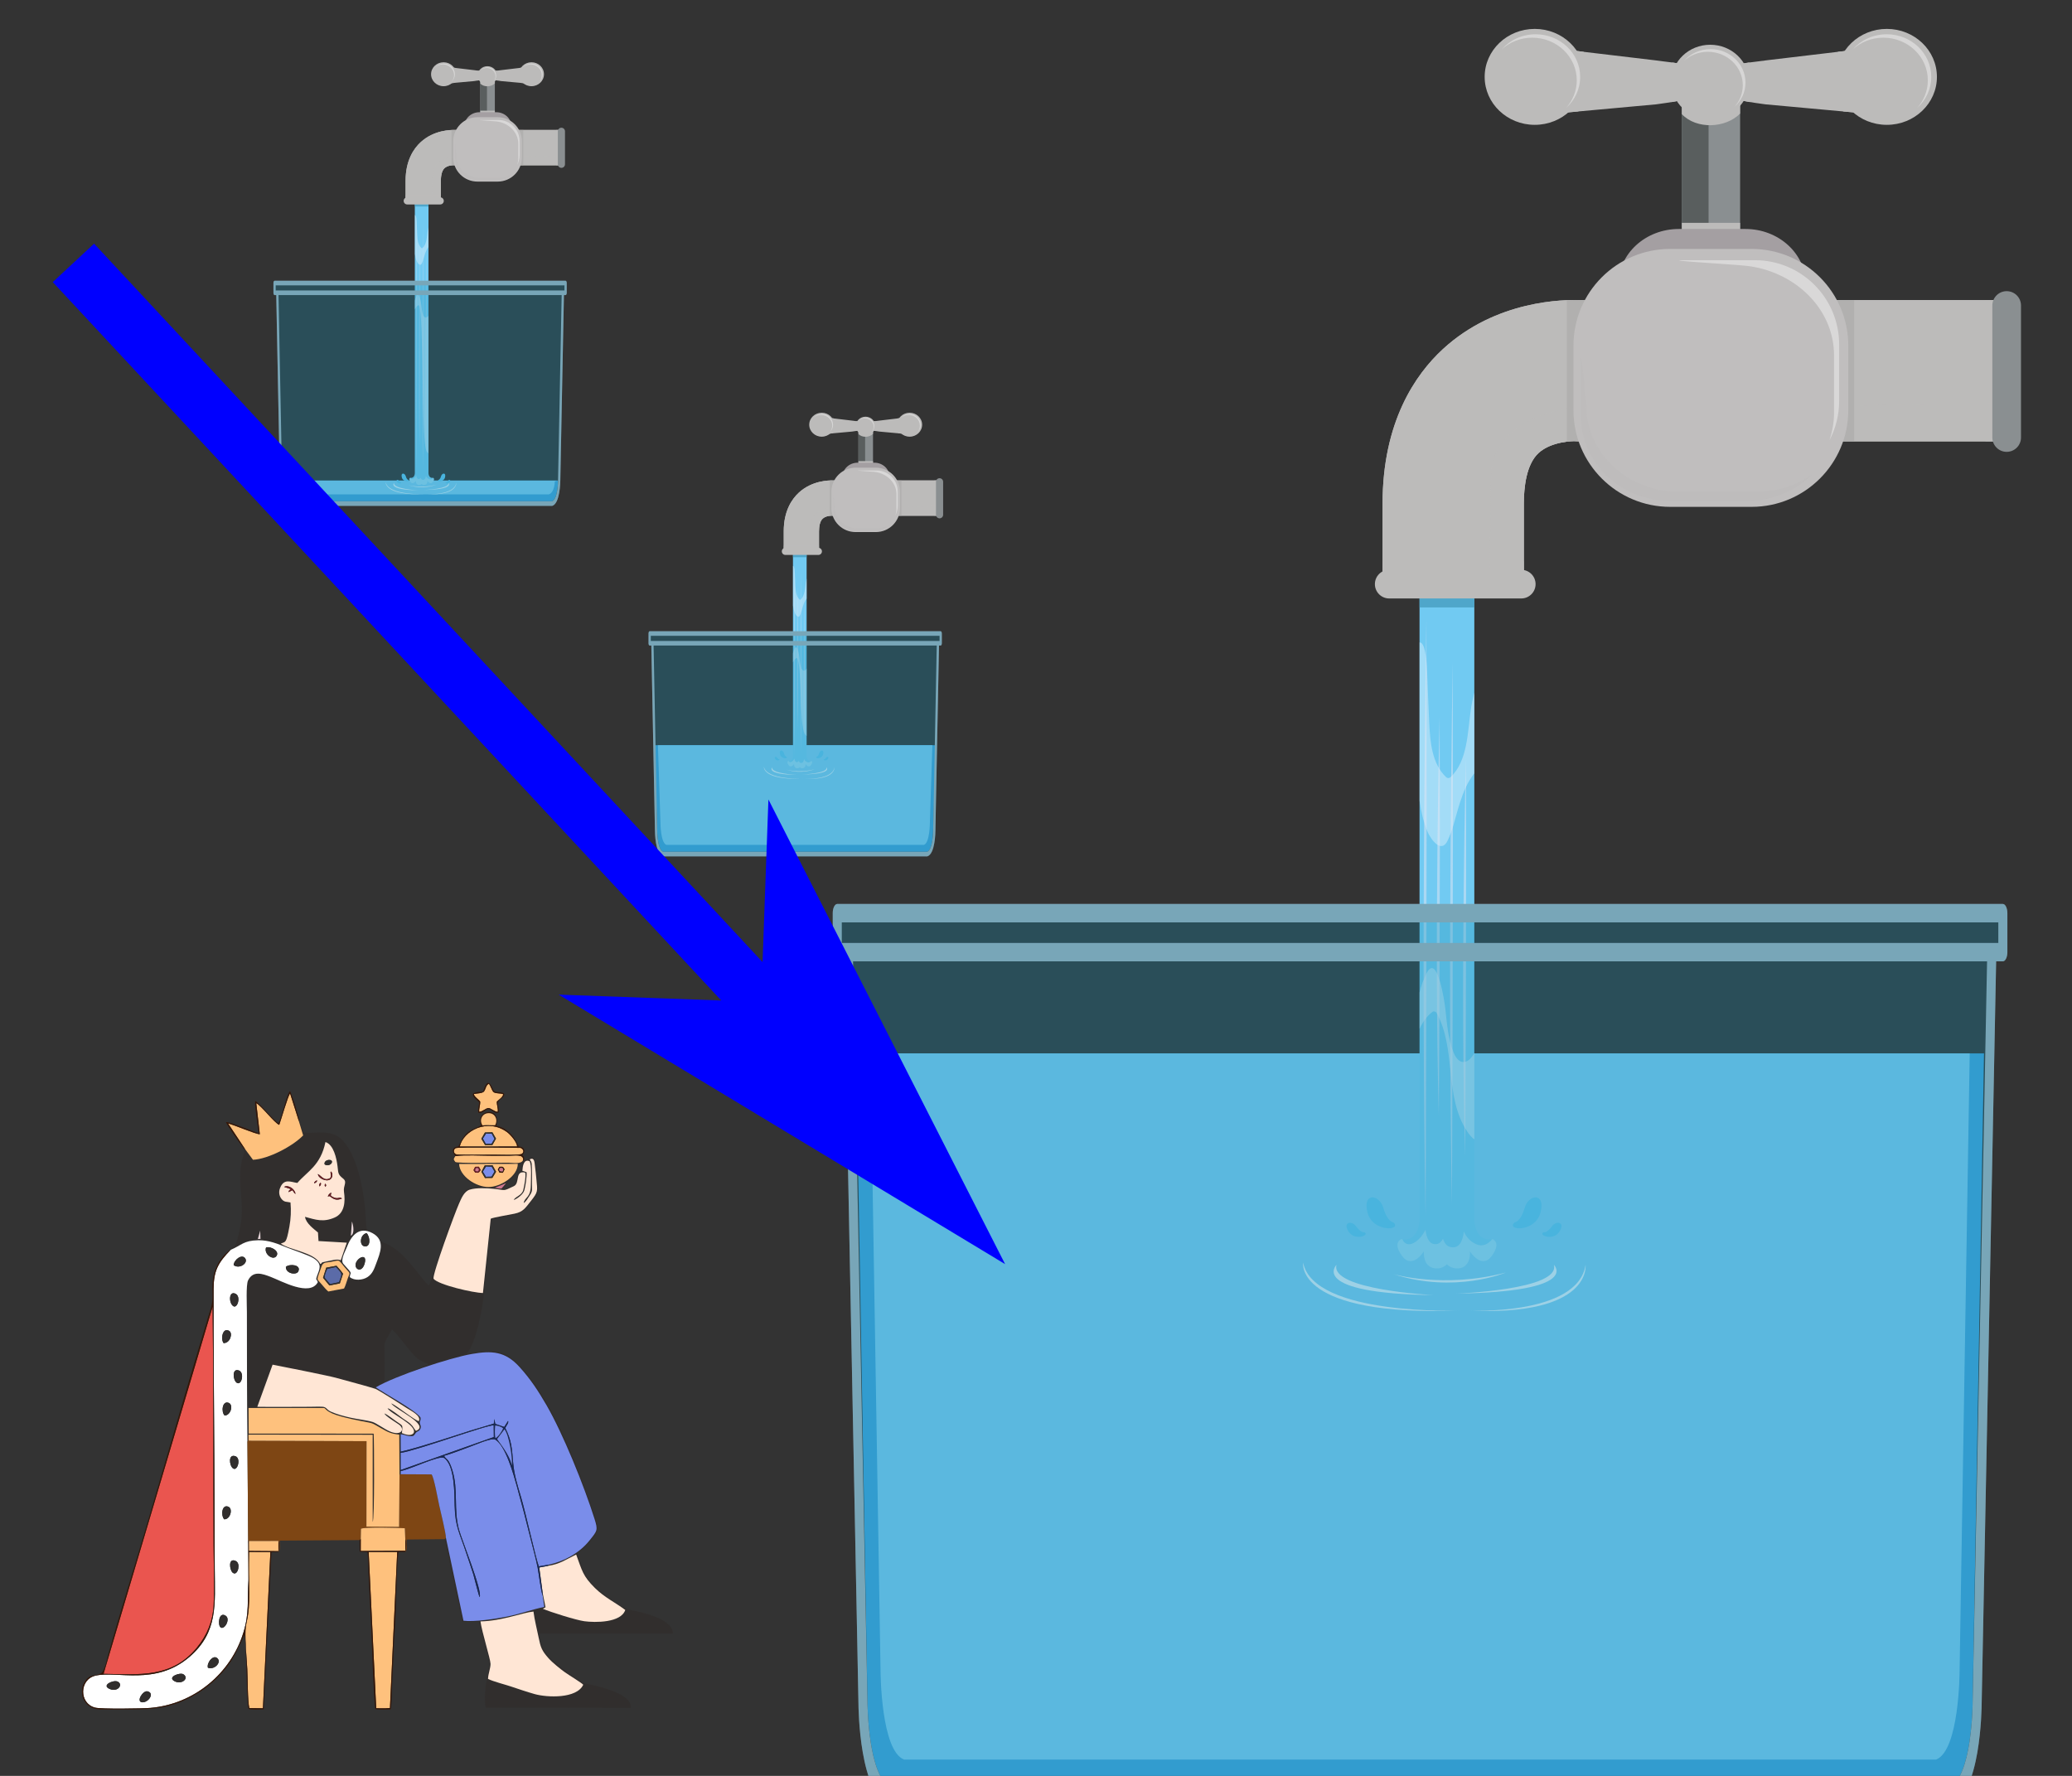 <?xml version="1.0" encoding="UTF-8" standalone="no"?>
<!-- Generator: Adobe Illustrator 15.0.0, SVG Export Plug-In . SVG Version: 6.00 Build 0)  -->

<svg
   version="1.1"
   id="Layer_1"
   x="0px"
   y="0px"
   width="350"
   height="300"
   viewBox="0 0 350 300"
   enable-background="new 0 0 425.346 210.139"
   xml:space="preserve"
   sodipodi:docname="03938.svg"
   inkscape:version="1.4.2 (f4327f4, 2025-05-13)"
   inkscape:export-filename="03938.png"
   inkscape:export-xdpi="96"
   inkscape:export-ydpi="96"
   xmlns:inkscape="http://www.inkscape.org/namespaces/inkscape"
   xmlns:sodipodi="http://sodipodi.sourceforge.net/DTD/sodipodi-0.dtd"
   xmlns="http://www.w3.org/2000/svg"
   xmlns:svg="http://www.w3.org/2000/svg"><rect x="0" y="0" width="350" height="300" fill="#333333" stroke="none"/><defs
   id="defs136">
	
	
	
	
	
	
	
</defs><sodipodi:namedview
   id="namedview136"
   pagecolor="#ffffff"
   bordercolor="#666666"
   borderopacity="1.0"
   inkscape:showpageshadow="2"
   inkscape:pageopacity="0.0"
   inkscape:pagecheckerboard="0"
   inkscape:deskcolor="#d1d1d1"
   inkscape:zoom="1.330072"
   inkscape:cx="-134.57918"
   inkscape:cy="79.694934"
   inkscape:window-width="2560"
   inkscape:window-height="1351"
   inkscape:window-x="-9"
   inkscape:window-y="-9"
   inkscape:window-maximized="1"
   inkscape:current-layer="Layer_1" />

<g
   id="g138"
   transform="matrix(1.875,0,0,1.875,-395.802,-4.268)"><g
     id="g46"
     transform="matrix(0.797,0,0,0.797,58.17,0.992)">
		<g
   id="g2">
			<path
   fill="#3ea2db"
   d="m 288.646,120.691 1.284,73.247 c 10e-4,0.155 0.042,8.726 2.725,9.707 h 119.477 c 2.692,-0.983 2.724,-9.55 2.724,-9.637 0,-0.024 0,-0.047 0.002,-0.07 l 1.283,-73.247 z"
   id="path1" />
			<path
   fill="#79cbf2"
   d="m 290.265,120.691 1.142,69.777 c 0.001,0.162 0.041,9.036 2.66,10.054 h 116.654 c 2.629,-1.02 2.659,-9.891 2.659,-9.98 0,-0.024 10e-4,-0.049 10e-4,-0.073 l 1.143,-69.777 H 290.265 Z"
   id="path2" />
		</g>
		<g
   id="g44">
			<g
   id="g43">
				<g
   id="g7">
					<path
   fill="#d7eefc"
   d="m 342.95,144.588 c 0,0 -3.259,3.222 10.978,3.431 0,0 -11.749,-0.589 -10.978,-3.431 z"
   id="path3" />
					<path
   fill="#d7eefc"
   d="m 367.521,144.588 c 0,0 3.173,3.051 -11.063,3.258 -0.001,0 11.835,-0.416 11.063,-3.258 z"
   id="path4" />
					<path
   fill="#d7eefc"
   d="m 349.361,145.639 c 0,0 5.662,1.679 12.715,-0.172 0,0 -5.752,2.424 -12.715,0.172 z"
   id="path5" />
					<path
   fill="#d7eefc"
   d="m 339.177,144.353 c 0,0 -0.99,6.104 17.903,5.413 0,0 -16.695,0.637 -17.903,-5.413 z"
   id="path6" />
					<path
   fill="#d7eefc"
   d="m 371.102,144.609 c 0,0 0.735,5.817 -13.28,5.159 -10e-4,0.001 12.384,0.608 13.28,-5.159 z"
   id="path7" />
				</g>
				<g
   id="g39">
					<g
   id="g16">
						<path
   fill="#71caf2"
   d="m 360.576,141.69 c -1.968,0.348 -2.05,-2.082 -2.05,-2.082 v -72.89 h -6.192 v 72.891 c 0,0 -0.082,2.43 -2.05,2.082 0,0 -1.065,0.348 0.082,1.909 1.148,1.562 2.46,-0.521 2.46,-0.521 0,0 -0.164,1.735 1.23,1.909 0.63,0.078 1.074,-0.163 1.374,-0.45 0.3,0.287 0.743,0.528 1.374,0.45 1.394,-0.174 1.229,-1.909 1.229,-1.909 0,0 1.312,2.082 2.46,0.521 1.148,-1.561 0.083,-1.91 0.083,-1.91 z"
   id="path8" />
						<path
   opacity="0.5"
   fill="#d7eefc"
   d="m 353.25,95.66 c 0.325,0.772 1.543,2.536 2.266,0.96 0.248,-0.54 0.456,-1.078 0.625,-1.646 0.262,-0.877 0.482,-1.77 0.765,-2.642 0.389,-1.201 0.858,-2.341 1.621,-3.296 v -9.149 c -0.16,0.652 -0.304,1.309 -0.399,1.971 -0.358,2.448 -0.345,5.791 -2.292,7.61 -0.142,0.131 -0.351,0.133 -0.491,0 -1.604,-1.51 -1.805,-3.958 -1.91,-6.036 -0.099,-1.926 -0.155,-3.85 -0.237,-5.775 -0.015,-0.339 -0.098,-3.525 -0.862,-3.415 v 17.897 c 0.17,1.208 0.439,2.39 0.914,3.521 z"
   id="path9" />
						<path
   opacity="0.5"
   fill="#d7eefc"
   d="m 353.794,115.996 c 0.147,-0.114 0.393,-0.027 0.475,0.125 2.266,4.147 0.818,9.479 3.471,13.42 0.226,0.336 0.499,0.668 0.787,0.873 v -9.765 c -0.652,1.222 -1.701,1.506 -2.337,-0.042 -0.659,-1.605 -0.752,-3.329 -0.95,-5.034 -0.087,-0.749 -0.894,-6.242 -2.087,-3.976 -0.366,0.697 -0.629,1.445 -0.818,2.22 v 4.097 c 0.343,-0.74 0.799,-1.412 1.459,-1.918 z"
   id="path10" />
						<rect
   x="352.334"
   y="66.718"
   opacity="0.7"
   fill="#4197b9"
   width="6.192"
   height="3.559"
   id="rect10" />
						<path
   opacity="0.3"
   fill="#e3f3fc"
   d="m 360.576,141.69 c -0.011,0.003 -0.021,0.002 -0.033,0.004 -0.433,0.555 -1.083,0.896 -1.807,0.565 -0.7,-0.317 -1.117,-0.824 -1.39,-1.419 -0.138,1.097 -0.534,1.991 -1.569,1.729 -0.401,-0.102 -0.645,-0.461 -0.791,-0.921 -0.176,0.313 -0.397,0.54 -0.681,0.592 -0.832,0.15 -1.178,-0.658 -1.303,-1.598 -0.318,0.619 -0.745,1.163 -1.325,1.479 -0.613,0.333 -1.115,0.06 -1.279,-0.421 -0.039,-0.004 -0.073,-0.002 -0.114,-0.011 0,0 -1.065,0.348 0.082,1.909 1.148,1.562 2.46,-0.521 2.46,-0.521 0,0 -0.164,1.735 1.23,1.909 0.63,0.078 1.074,-0.163 1.374,-0.45 0.3,0.287 0.743,0.528 1.374,0.45 1.394,-0.174 1.229,-1.909 1.229,-1.909 0,0 1.312,2.082 2.46,0.521 1.148,-1.561 0.083,-1.908 0.083,-1.908 z"
   id="path11" />
						<g
   opacity="0.5"
   id="g15">
							<path
   fill="#e3e5f4"
   d="m 353.11,71.577 c 0,0 -0.644,37.486 -0.092,67.511 0.001,0 0.184,-38.528 0.092,-67.511 z"
   id="path12" />
							<path
   fill="#e3e5f4"
   d="m 354.606,82.685 c 0,0 -0.643,25.056 -0.092,45.122 10e-4,0 0.184,-25.75 0.092,-45.122 z"
   id="path13" />
							<path
   fill="#e3e5f4"
   d="m 356.083,76.495 c 0,0 -0.603,34.049 -0.086,61.32 0,0 0.173,-34.995 0.086,-61.32 z"
   id="path14" />
							<path
   fill="#e3e5f4"
   d="m 357.578,87.196 c 0,0 -0.643,25.057 -0.092,45.123 0,0 0.184,-25.751 0.092,-45.123 z"
   id="path15" />
						</g>
					</g>
					<g
   id="g38">
						<g
   id="g37">
							<g
   id="g27">
								<rect
   x="381.976"
   y="11.53"
   fill="#8a8f91"
   width="6.595"
   height="22.214"
   id="rect16" />
								<rect
   x="381.976"
   y="11.53"
   fill="#595e5e"
   width="3.029"
   height="22.214"
   id="rect17" />
								<path
   fill="#bcbbba"
   d="M 381.976,14.509 V 11.53 h 6.595 v 2.92 c -1.638,1.663 -4.925,1.823 -6.595,0.059 z"
   id="path17" />
								<rect
   x="381.976"
   y="26.802"
   fill="#bcbbba"
   width="6.595"
   height="6.942"
   id="rect18" />
								<g
   id="g22">
									<path
   fill="#bcbbba"
   d="m 386.857,10.761 c 0,2.063 1.223,2.178 4.576,2.645 l 11.914,1.089 c 2.562,0 4.639,-1.671 4.639,-3.734 v 0 c 0,-2.063 -2.077,-3.734 -4.639,-3.734 l -11.789,1.4 c -2.898,0.415 -4.701,0.271 -4.701,2.334 z"
   id="path18" />
									<path
   fill="#bcbbba"
   d="m 399.637,7.467 3.711,-0.44 c 2.562,0 4.639,1.671 4.639,3.734 0,2.063 -2.077,3.734 -4.639,3.734 l -3.107,-0.284 c -1.621,-1.786 -1.948,-4.737 -0.604,-6.744 z"
   id="path19" />
									<path
   fill="#bcbbba"
   d="m 389.607,8.676 c 0.646,1.433 0.78,3.064 0.109,4.48 -2.063,-0.336 -2.859,-0.734 -2.859,-2.396 0,-1.548 1.017,-1.853 2.75,-2.084 z"
   id="path20" />
									<ellipse
   fill="#bcbbba"
   cx="405.156"
   cy="10.301"
   rx="5.662"
   ry="5.423"
   id="ellipse20" />
									<g
   opacity="0.4"
   id="g21">
										<path
   fill="#ffffff"
   d="m 404.758,5.871 c -1.334,0 -2.543,0.501 -3.444,1.313 0.923,-1.039 2.296,-1.699 3.831,-1.699 2.779,0 5.032,2.159 5.032,4.821 0,1.384 -0.612,2.628 -1.587,3.507 0.748,-0.841 1.201,-1.93 1.201,-3.122 0,-2.662 -2.253,-4.82 -5.033,-4.82 z"
   id="path21" />
									</g>
								</g>
								<g
   id="g24">
									<path
   fill="#bcbbba"
   d="m 383.657,10.761 c 0,2.063 -1.224,2.178 -4.577,2.645 l -11.914,1.089 c -2.562,0 -4.639,-1.671 -4.639,-3.734 v 0 c 0,-2.063 2.077,-3.734 4.639,-3.734 l 11.789,1.4 c 2.899,0.415 4.702,0.271 4.702,2.334 z"
   id="path22" />
									<path
   fill="#bcbbba"
   d="m 370.877,7.467 -3.711,-0.44 c -2.562,0 -4.639,1.671 -4.639,3.734 0,2.063 2.077,3.734 4.639,3.734 l 3.107,-0.284 c 1.621,-1.786 1.948,-4.737 0.604,-6.744 z"
   id="path23" />
									<path
   fill="#bcbbba"
   d="m 380.906,8.676 c -0.646,1.433 -0.779,3.064 -0.108,4.48 2.063,-0.336 2.859,-0.734 2.859,-2.396 0,-1.548 -1.016,-1.853 -2.751,-2.084 z"
   id="path24" />
									<ellipse
   fill="#bcbbba"
   cx="365.358"
   cy="10.301"
   rx="5.662"
   ry="5.423"
   id="ellipse24" />
								</g>
								<ellipse
   fill="#bcbbba"
   cx="385.193"
   cy="10.879"
   rx="4.394"
   ry="4.209"
   id="ellipse25" />
								<g
   opacity="0.4"
   id="g25">
									<path
   fill="#ffffff"
   d="m 384.926,7.465 c -1.048,0 -1.997,0.393 -2.703,1.03 0.724,-0.814 1.801,-1.333 3.006,-1.333 2.181,0 3.949,1.694 3.949,3.783 0,1.086 -0.48,2.063 -1.246,2.752 0.588,-0.66 0.942,-1.514 0.942,-2.449 0,-2.089 -1.767,-3.783 -3.948,-3.783 z"
   id="path25" />
								</g>
								<g
   opacity="0.4"
   id="g26">
									<path
   fill="#ffffff"
   d="m 365.074,5.871 c -1.335,0 -2.545,0.501 -3.445,1.313 0.923,-1.039 2.295,-1.699 3.83,-1.699 2.779,0 5.033,2.159 5.033,4.821 0,1.384 -0.612,2.628 -1.588,3.507 0.748,-0.841 1.202,-1.93 1.202,-3.122 0,-2.662 -2.252,-4.82 -5.032,-4.82 z"
   id="path26" />
								</g>
							</g>
							<path
   fill="#a49fa2"
   d="m 374.824,33.744 c 0,3.451 3.055,6.248 6.823,6.248 h 7.525 c 3.769,0 6.824,-2.797 6.824,-6.248 v 0 c 0,-3.451 -3.056,-6.248 -6.824,-6.248 h -7.525 c -3.768,0 -6.823,2.797 -6.823,6.248 z"
   id="path27" />
							<g
   id="g36">
								<path
   fill="#bcbbba"
   d="m 364.122,58.562 v 8.099 h -15.967 v -8.099 c 0,-9.253 3.704,-14.612 6.811,-17.479 6.021,-5.553 13.682,-5.632 15.729,-5.545 h 48.151 v 15.966 h -48.361 l -0.643,-0.026 c -0.01,-0.009 -2.592,-0.005 -4.05,1.34 -1.38,1.274 -1.67,3.826 -1.67,5.744 z"
   id="path28" />
								<path
   fill="#bcbbba"
   d="m 364.122,58.562 v 8.099 h -15.967 v -8.099 c 0,-9.253 3.704,-14.612 6.811,-17.479 6.021,-5.553 13.682,-5.632 15.729,-5.545 h 48.151 v 15.966 h -48.361 l -0.643,-0.026 c -0.01,-0.009 -2.592,-0.005 -4.05,1.34 -1.38,1.274 -1.67,3.826 -1.67,5.744 z"
   id="path29" />
								<g
   opacity="0.6"
   id="g30">
									<path
   fill="#bcbbba"
   d="M 385.642,47.686 418.847,47.2 v 4.304 h -48.361 l -0.643,-0.026 c -0.01,-0.009 -2.592,-0.005 -4.05,1.34 -1.381,1.274 -1.671,3.826 -1.671,5.744 v 8.099 h -3.878 l 0.175,-11.106 c 0.115,-11.803 25.223,-7.869 25.223,-7.869 z"
   id="path30" />
								</g>
								<rect
   x="348.155"
   y="65.041"
   opacity="0.6"
   fill="#bcbbba"
   width="15.967"
   height="1.619"
   id="rect30" />
								<rect
   x="416.302"
   y="35.538"
   opacity="0.6"
   fill="#bcbbba"
   width="2.545"
   height="15.966"
   id="rect31" />
								<path
   opacity="0.6"
   fill="#aaa9a8"
   d="m 370.695,35.538 h 30.769 v 15.966 h -30.979 l -0.643,-0.026 c -0.003,-0.003 -0.353,-0.004 -0.862,0.061 V 35.542 c 0.74,-0.031 1.329,-0.021 1.715,-0.004 z"
   id="path31" />
								<path
   fill="#c0bebe"
   d="m 380.667,29.752 c 1.646,0 7.553,0 9.198,0 6.038,0 10.934,4.896 10.934,10.934 v 7.289 c 0,6.038 -4.896,10.934 -10.934,10.934 -1.646,0 -7.553,0 -9.198,0 -6.038,0 -10.934,-4.896 -10.934,-10.934 v -7.289 c 0,-6.038 4.896,-10.934 10.934,-10.934 z"
   id="path32" />
								<path
   opacity="0.4"
   fill="#ffffff"
   d="m 399.188,41.786 c 0,-5.368 -4.545,-9.529 -9.901,-10.124 -1.563,-0.174 -9.797,-0.636 -7.04,-0.636 1.431,0 6.573,0 8.005,0 5.255,0 9.516,4.273 9.516,9.545 v 6.363 c 0,1.612 -0.403,3.128 -1.106,4.46 0.337,-0.983 0.527,-2.033 0.527,-3.129 v -6.479 z"
   id="path33" />
								<g
   id="g34">
									<path
   opacity="0.6"
   fill="#bcbbba"
   d="m 371.182,47.442 c 0,5.39 4.68,9.76 10.451,9.76 1.572,0 7.22,0 8.792,0 2.397,0 4.6,-0.762 6.363,-2.029 -1.861,1.887 -4.512,3.075 -7.464,3.075 -1.533,0 -7.04,0 -8.572,0 -5.628,0 -10.189,-4.292 -10.189,-9.586 v -6.39 c 0,-1.618 0.619,5.17 0.619,5.17 z"
   id="path34" />
								</g>
								<path
   fill="#8a8f91"
   d="m 418.702,52.69 c 0.896,0 1.62,-0.725 1.62,-1.62 V 36.145 c 0,-0.895 -0.725,-1.62 -1.62,-1.62 v 0 c -0.894,0 -1.619,0.725 -1.619,1.62 V 51.07 c 0,0.895 0.726,1.62 1.619,1.62 z"
   id="path35" />
								<path
   fill="#bcbbba"
   d="m 347.288,67.644 c 0,0.895 0.725,1.62 1.619,1.62 h 14.926 c 0.894,0 1.619,-0.726 1.619,-1.62 v 0 c 0,-0.895 -0.726,-1.619 -1.619,-1.619 h -14.926 c -0.894,-0.001 -1.619,0.724 -1.619,1.619 z"
   id="path36" />
							</g>
						</g>
					</g>
				</g>
				<path
   fill="#60c5f1"
   d="m 363.093,139.786 c 0,0 0.665,-0.034 1.114,-1.616 0.45,-1.581 2.399,-1.805 1.805,0.505 -0.596,2.31 -4.008,2.041 -2.919,1.111 z"
   id="path39" />
				<path
   fill="#60c5f1"
   d="m 366.389,140.901 c 0,0 0.354,0.107 0.886,-0.637 0.532,-0.746 1.596,-0.497 0.852,0.602 -0.746,1.1 -2.482,0.321 -1.738,0.035 z"
   id="path40" />
				<g
   id="g42">
					<path
   fill="#60c5f1"
   d="m 349.367,139.786 c 0,0 -0.664,-0.034 -1.114,-1.616 -0.45,-1.581 -2.399,-1.805 -1.805,0.505 0.597,2.31 4.008,2.041 2.919,1.111 z"
   id="path41" />
					<path
   fill="#60c5f1"
   d="m 346.072,140.901 c 0,0 -0.355,0.107 -0.887,-0.637 -0.532,-0.746 -1.596,-0.497 -0.852,0.602 0.746,1.1 2.483,0.321 1.739,0.035 z"
   id="path42" />
				</g>
			</g>
		</g>
		<g
   id="g45">
			<path
   fill="#a3b1ba"
   d="M 418.27,103.799 H 286.517 c -0.282,0 -0.512,0.467 -0.512,1.041 v 4.405 c 0,0.575 0.229,1.041 0.512,1.041 h 0.759 l 1.633,83.76 c 0.003,0.792 0.113,10.495 3.62,11.669 0.027,0.009 0.056,0.014 0.083,0.014 h 119.564 c 0.027,0 0.055,-0.005 0.082,-0.014 3.509,-1.174 3.618,-10.877 3.621,-11.669 l 1.633,-83.76 h 0.758 c 0.283,0 0.512,-0.466 0.512,-1.041 v -4.405 c -10e-4,-0.574 -0.229,-1.041 -0.512,-1.041 z m -3.413,90.139 c -0.002,0.023 -0.002,0.046 -0.002,0.07 0,0.087 -0.031,8.653 -2.724,9.637 H 292.655 c -2.683,-0.981 -2.724,-9.552 -2.725,-9.707 l -1.63,-83.652 h 128.186 z m 2.902,-85.734 h -0.722 c -0.002,0 -0.003,-10e-4 -0.003,-10e-4 h -129.28 c -0.002,0 -0.002,10e-4 -0.004,10e-4 h -0.721 v -2.322 h 130.729 v 2.322 z"
   id="path44" />
			<path
   opacity="0.3"
   fill="#168cb1"
   d="M 418.27,103.799 H 286.517 c -0.282,0 -0.512,0.467 -0.512,1.041 v 4.405 c 0,0.575 0.229,1.041 0.512,1.041 h 0.759 l 1.633,83.76 c 0.003,0.792 0.113,10.495 3.62,11.669 0.027,0.009 0.056,0.014 0.083,0.014 h 119.564 c 0.027,0 0.055,-0.005 0.082,-0.014 3.509,-1.174 3.618,-10.877 3.621,-11.669 l 1.633,-83.76 h 0.758 c 0.283,0 0.512,-0.466 0.512,-1.041 v -4.405 c -10e-4,-0.574 -0.229,-1.041 -0.512,-1.041 z"
   id="path45" />
		</g>
	</g><g
     id="g137"
     transform="matrix(0.199,0,0,0.199,240.418,38.491)"><g
       id="g47">
		<path
   fill="#3ea2db"
   d="m 148.882,155.401 1.284,38.537 c 0.001,0.155 0.042,8.726 2.725,9.707 h 119.477 c 2.692,-0.983 2.724,-9.55 2.724,-9.637 0,-0.024 0,-0.047 0.002,-0.07 l 1.283,-38.537 z"
   id="path46" />
		<path
   fill="#79cbf2"
   d="m 150.5,155.401 1.142,35.067 c 0,0.162 0.041,9.036 2.66,10.054 h 116.654 c 2.629,-1.02 2.659,-9.891 2.659,-9.98 0,-0.024 10e-4,-0.049 10e-4,-0.073 l 1.142,-35.067 H 150.5 Z"
   id="path47" />
	</g><g
       id="g89">
		<g
   id="g88">
			<g
   id="g52">
				<path
   fill="#d7eefc"
   d="m 202.245,165.414 c 0,0 -3.259,3.222 10.978,3.43 0,0 -11.75,-0.588 -10.978,-3.43 z"
   id="path48" />
				<path
   fill="#d7eefc"
   d="m 226.815,165.414 c 0,0 3.172,3.051 -11.064,3.258 0,0 11.836,-0.416 11.064,-3.258 z"
   id="path49" />
				<path
   fill="#d7eefc"
   d="m 208.656,166.465 c 0,0 5.662,1.679 12.715,-0.173 0,0 -5.753,2.425 -12.715,0.173 z"
   id="path50" />
				<path
   fill="#d7eefc"
   d="m 198.471,165.178 c 0,0 -0.99,6.104 17.903,5.414 0,0 -16.695,0.637 -17.903,-5.414 z"
   id="path51" />
				<path
   fill="#d7eefc"
   d="m 230.396,165.436 c 0,0 0.735,5.816 -13.281,5.159 0,0 12.386,0.607 13.281,-5.159 z"
   id="path52" />
			</g>
			<g
   id="g84">
				<g
   id="g61">
					<path
   fill="#71caf2"
   d="m 219.871,162.517 c -1.968,0.347 -2.05,-2.083 -2.05,-2.083 V 66.718 h -6.192 v 93.716 c 0,0 -0.082,2.43 -2.05,2.083 0,0 -1.066,0.347 0.082,1.909 1.148,1.562 2.46,-0.521 2.46,-0.521 0,0 -0.164,1.736 1.23,1.909 0.63,0.079 1.075,-0.162 1.374,-0.45 0.3,0.288 0.744,0.529 1.375,0.45 1.394,-0.173 1.229,-1.909 1.229,-1.909 0,0 1.312,2.083 2.46,0.521 1.148,-1.563 0.082,-1.909 0.082,-1.909 z"
   id="path53" />
					<path
   opacity="0.5"
   fill="#d7eefc"
   d="m 212.545,95.66 c 0.325,0.772 1.542,2.536 2.265,0.96 0.248,-0.54 0.456,-1.078 0.626,-1.646 0.262,-0.877 0.482,-1.77 0.764,-2.642 0.39,-1.201 0.859,-2.341 1.622,-3.296 v -9.149 c -0.161,0.652 -0.304,1.309 -0.4,1.971 -0.357,2.448 -0.344,5.791 -2.292,7.61 -0.142,0.131 -0.35,0.133 -0.49,0 -1.604,-1.51 -1.805,-3.958 -1.911,-6.036 -0.099,-1.926 -0.155,-3.85 -0.237,-5.775 -0.014,-0.339 -0.098,-3.525 -0.862,-3.415 v 17.897 c 0.17,1.208 0.44,2.39 0.915,3.521 z"
   id="path54" />
					<path
   opacity="0.5"
   fill="#d7eefc"
   d="m 213.088,115.996 c 0.147,-0.114 0.393,-0.027 0.475,0.125 2.266,4.147 0.819,30.304 3.471,34.246 0.226,0.336 0.498,0.668 0.787,0.873 v -30.591 c -0.652,1.222 -1.701,1.506 -2.337,-0.042 -0.66,-1.605 -0.753,-3.329 -0.951,-5.034 -0.086,-0.749 -0.893,-6.242 -2.086,-3.976 -0.367,0.697 -0.629,1.445 -0.818,2.22 v 4.097 c 0.344,-0.74 0.799,-1.412 1.459,-1.918 z"
   id="path55" />
					<rect
   x="211.629"
   y="66.718"
   opacity="0.7"
   fill="#4197b9"
   width="6.192"
   height="3.559"
   id="rect55" />
					<path
   opacity="0.3"
   fill="#e3f3fc"
   d="m 219.871,162.517 c -0.012,0.003 -0.021,0.001 -0.033,0.004 -0.434,0.555 -1.083,0.895 -1.808,0.565 -0.699,-0.317 -1.116,-0.824 -1.389,-1.42 -0.138,1.098 -0.534,1.992 -1.57,1.729 -0.401,-0.102 -0.645,-0.461 -0.79,-0.92 -0.177,0.312 -0.398,0.539 -0.681,0.591 -0.833,0.15 -1.179,-0.657 -1.303,-1.597 -0.318,0.619 -0.745,1.163 -1.325,1.479 -0.614,0.334 -1.115,0.06 -1.279,-0.42 -0.039,-0.004 -0.074,-0.003 -0.114,-0.011 0,0 -1.066,0.347 0.082,1.909 1.148,1.562 2.46,-0.521 2.46,-0.521 0,0 -0.164,1.736 1.23,1.909 0.63,0.079 1.075,-0.162 1.374,-0.45 0.3,0.288 0.744,0.529 1.375,0.45 1.394,-0.173 1.229,-1.909 1.229,-1.909 0,0 1.312,2.083 2.46,0.521 1.148,-1.563 0.082,-1.909 0.082,-1.909 z"
   id="path56" />
					<g
   opacity="0.5"
   id="g60">
						<path
   fill="#e3e5f4"
   d="m 212.404,71.577 c 0,0 -0.643,58.313 -0.091,88.336 0,0 0.184,-59.353 0.091,-88.336 z"
   id="path57" />
						<path
   fill="#e3e5f4"
   d="m 213.901,82.685 c 0,0 -0.643,45.882 -0.092,65.948 0,0 0.184,-46.576 0.092,-65.948 z"
   id="path58" />
						<path
   fill="#e3e5f4"
   d="m 215.378,76.495 c 0,0 -0.603,54.875 -0.086,82.146 0,0.001 0.172,-55.821 0.086,-82.146 z"
   id="path59" />
						<path
   fill="#e3e5f4"
   d="m 216.873,87.196 c 0,0 -0.643,45.882 -0.092,65.948 0,0.001 0.183,-46.576 0.092,-65.948 z"
   id="path60" />
					</g>
				</g>
				<g
   id="g83">
					<g
   id="g82">
						<g
   id="g72">
							<rect
   x="241.271"
   y="11.53"
   fill="#8a8f91"
   width="6.595"
   height="22.214"
   id="rect61" />
							<rect
   x="241.271"
   y="11.53"
   fill="#595e5e"
   width="3.029"
   height="22.214"
   id="rect62" />
							<path
   fill="#bcbbba"
   d="M 241.271,14.509 V 11.53 h 6.595 v 2.92 c -1.639,1.663 -4.926,1.823 -6.595,0.059 z"
   id="path62" />
							<rect
   x="241.271"
   y="26.802"
   fill="#bcbbba"
   width="6.595"
   height="6.942"
   id="rect63" />
							<g
   id="g67">
								<path
   fill="#bcbbba"
   d="m 246.151,10.761 c 0,2.063 1.224,2.178 4.577,2.645 l 11.914,1.089 c 2.562,0 4.639,-1.671 4.639,-3.734 v 0 c 0,-2.063 -2.077,-3.734 -4.639,-3.734 l -11.789,1.4 c -2.898,0.415 -4.702,0.271 -4.702,2.334 z"
   id="path63" />
								<path
   fill="#bcbbba"
   d="m 258.932,7.467 3.711,-0.44 c 2.562,0 4.639,1.671 4.639,3.734 0,2.063 -2.077,3.734 -4.639,3.734 l -3.107,-0.284 c -1.621,-1.786 -1.948,-4.737 -0.604,-6.744 z"
   id="path64" />
								<path
   fill="#bcbbba"
   d="m 248.902,8.676 c 0.646,1.433 0.779,3.064 0.108,4.48 -2.063,-0.336 -2.859,-0.734 -2.859,-2.396 0,-1.548 1.017,-1.853 2.751,-2.084 z"
   id="path65" />
								<ellipse
   fill="#bcbbba"
   cx="264.451"
   cy="10.301"
   rx="5.662"
   ry="5.423"
   id="ellipse65" />
								<g
   opacity="0.4"
   id="g66">
									<path
   fill="#ffffff"
   d="m 264.053,5.871 c -1.334,0 -2.544,0.501 -3.444,1.313 0.923,-1.039 2.295,-1.699 3.831,-1.699 2.779,0 5.032,2.159 5.032,4.821 0,1.384 -0.612,2.628 -1.587,3.507 0.747,-0.841 1.201,-1.93 1.201,-3.122 0,-2.662 -2.253,-4.82 -5.033,-4.82 z"
   id="path66" />
								</g>
							</g>
							<g
   id="g69">
								<path
   fill="#bcbbba"
   d="m 242.951,10.761 c 0,2.063 -1.224,2.178 -4.576,2.645 l -11.914,1.089 c -2.562,0 -4.639,-1.671 -4.639,-3.734 v 0 c 0,-2.063 2.077,-3.734 4.639,-3.734 l 11.789,1.4 c 2.898,0.415 4.701,0.271 4.701,2.334 z"
   id="path67" />
								<path
   fill="#bcbbba"
   d="m 230.172,7.467 -3.711,-0.44 c -2.562,0 -4.639,1.671 -4.639,3.734 0,2.063 2.077,3.734 4.639,3.734 l 3.107,-0.284 c 1.62,-1.786 1.947,-4.737 0.604,-6.744 z"
   id="path68" />
								<path
   fill="#bcbbba"
   d="m 240.2,8.676 c -0.645,1.433 -0.779,3.064 -0.108,4.48 2.063,-0.336 2.859,-0.734 2.859,-2.396 0,-1.548 -1.016,-1.853 -2.751,-2.084 z"
   id="path69" />
								<ellipse
   fill="#bcbbba"
   cx="224.653"
   cy="10.301"
   rx="5.662"
   ry="5.423"
   id="ellipse69" />
							</g>
							<ellipse
   fill="#bcbbba"
   cx="244.488"
   cy="10.879"
   rx="4.394"
   ry="4.209"
   id="ellipse70" />
							<g
   opacity="0.4"
   id="g70">
								<path
   fill="#ffffff"
   d="m 244.221,7.465 c -1.048,0 -1.997,0.393 -2.703,1.03 0.724,-0.814 1.801,-1.333 3.006,-1.333 2.181,0 3.948,1.694 3.948,3.783 0,1.086 -0.48,2.063 -1.245,2.752 0.587,-0.66 0.942,-1.514 0.942,-2.449 0,-2.089 -1.768,-3.783 -3.948,-3.783 z"
   id="path70" />
							</g>
							<g
   opacity="0.4"
   id="g71">
								<path
   fill="#ffffff"
   d="m 224.368,5.871 c -1.335,0 -2.545,0.501 -3.445,1.313 0.924,-1.039 2.296,-1.699 3.831,-1.699 2.779,0 5.032,2.159 5.032,4.821 0,1.384 -0.612,2.628 -1.587,3.507 0.748,-0.841 1.201,-1.93 1.201,-3.122 0,-2.662 -2.252,-4.82 -5.032,-4.82 z"
   id="path71" />
							</g>
						</g>
						<path
   fill="#a49fa2"
   d="m 234.118,33.744 c 0,3.451 3.056,6.248 6.824,6.248 h 7.524 c 3.769,0 6.824,-2.797 6.824,-6.248 v 0 c 0,-3.451 -3.056,-6.248 -6.824,-6.248 h -7.524 c -3.768,0 -6.824,2.797 -6.824,6.248 z"
   id="path72" />
						<g
   id="g81">
							<path
   fill="#bcbbba"
   d="m 223.417,58.562 v 8.099 H 207.45 v -8.099 c 0,-9.253 3.704,-14.612 6.811,-17.479 6.02,-5.553 13.681,-5.632 15.729,-5.545 h 48.151 v 15.966 h -48.362 l -0.642,-0.026 c -0.01,-0.009 -2.593,-0.005 -4.051,1.34 -1.38,1.274 -1.669,3.826 -1.669,5.744 z"
   id="path73" />
							<path
   fill="#bcbbba"
   d="m 223.417,58.562 v 8.099 H 207.45 v -8.099 c 0,-9.253 3.704,-14.612 6.811,-17.479 6.02,-5.553 13.681,-5.632 15.729,-5.545 h 48.151 v 15.966 h -48.362 l -0.642,-0.026 c -0.01,-0.009 -2.593,-0.005 -4.051,1.34 -1.38,1.274 -1.669,3.826 -1.669,5.744 z"
   id="path74" />
							<g
   opacity="0.6"
   id="g75">
								<path
   fill="#bcbbba"
   d="M 244.936,47.686 278.142,47.2 v 4.304 H 229.78 l -0.642,-0.026 c -0.01,-0.009 -2.593,-0.005 -4.051,1.34 -1.381,1.274 -1.67,3.826 -1.67,5.744 v 8.099 h -3.878 l 0.175,-11.106 c 0.115,-11.803 25.222,-7.869 25.222,-7.869 z"
   id="path75" />
							</g>
							<rect
   x="207.45"
   y="65.041"
   opacity="0.6"
   fill="#bcbbba"
   width="15.967"
   height="1.619"
   id="rect75" />
							<rect
   x="275.597"
   y="35.538"
   opacity="0.6"
   fill="#bcbbba"
   width="2.545"
   height="15.966"
   id="rect76" />
							<path
   opacity="0.6"
   fill="#aaa9a8"
   d="m 229.99,35.538 h 30.768 v 15.966 h -30.979 l -0.642,-0.026 c -0.004,-0.003 -0.353,-0.004 -0.862,0.061 V 35.542 c 0.74,-0.031 1.328,-0.021 1.715,-0.004 z"
   id="path76" />
							<path
   fill="#c0bebe"
   d="m 239.961,29.752 c 1.646,0 7.553,0 9.198,0 6.038,0 10.934,4.896 10.934,10.934 v 7.289 c 0,6.038 -4.896,10.934 -10.934,10.934 -1.646,0 -7.553,0 -9.198,0 -6.038,0 -10.934,-4.896 -10.934,-10.934 v -7.289 c 0,-6.038 4.896,-10.934 10.934,-10.934 z"
   id="path77" />
							<path
   opacity="0.4"
   fill="#ffffff"
   d="m 258.482,41.786 c 0,-5.368 -4.544,-9.529 -9.901,-10.124 -1.562,-0.174 -9.797,-0.636 -7.039,-0.636 1.431,0 6.572,0 8.005,0 5.255,0 9.515,4.273 9.515,9.545 v 6.363 c 0,1.612 -0.402,3.128 -1.105,4.46 0.336,-0.983 0.526,-2.033 0.526,-3.129 v -6.479 z"
   id="path78" />
							<g
   id="g79">
								<path
   opacity="0.6"
   fill="#bcbbba"
   d="m 230.477,47.442 c 0,5.39 4.679,9.76 10.451,9.76 1.571,0 7.22,0 8.792,0 2.397,0 4.6,-0.762 6.362,-2.029 -1.86,1.887 -4.512,3.075 -7.464,3.075 -1.532,0 -7.039,0 -8.572,0 -5.627,0 -10.189,-4.292 -10.189,-9.586 v -6.39 c -0.001,-1.618 0.62,5.17 0.62,5.17 z"
   id="path79" />
							</g>
							<path
   fill="#8a8f91"
   d="m 277.997,52.69 c 0.895,0 1.619,-0.725 1.619,-1.62 V 36.145 c 0,-0.895 -0.725,-1.62 -1.619,-1.62 v 0 c -0.895,0 -1.62,0.725 -1.62,1.62 V 51.07 c 0,0.895 0.726,1.62 1.62,1.62 z"
   id="path80" />
							<path
   fill="#bcbbba"
   d="m 206.583,67.644 c 0,0.895 0.725,1.62 1.62,1.62 h 14.925 c 0.895,0 1.62,-0.726 1.62,-1.62 v 0 c 0,-0.895 -0.726,-1.619 -1.62,-1.619 h -14.925 c -0.896,-0.001 -1.62,0.724 -1.62,1.619 z"
   id="path81" />
						</g>
					</g>
				</g>
			</g>
			<path
   fill="#60c5f1"
   d="m 222.388,160.611 c 0,0 0.664,-0.034 1.113,-1.616 0.45,-1.581 2.4,-1.805 1.805,0.506 -0.595,2.311 -4.007,2.041 -2.918,1.11 z"
   id="path84" />
			<path
   fill="#60c5f1"
   d="m 225.683,161.728 c 0,0 0.354,0.106 0.887,-0.638 0.532,-0.745 1.596,-0.496 0.852,0.603 -0.746,1.099 -2.484,0.319 -1.739,0.035 z"
   id="path85" />
			<g
   id="g87">
				<path
   fill="#60c5f1"
   d="m 208.662,160.611 c 0,0 -0.665,-0.034 -1.114,-1.616 -0.45,-1.581 -2.399,-1.805 -1.804,0.506 0.595,2.311 4.006,2.041 2.918,1.11 z"
   id="path86" />
				<path
   fill="#60c5f1"
   d="m 205.366,161.728 c 0,0 -0.354,0.106 -0.886,-0.638 -0.532,-0.745 -1.596,-0.496 -0.852,0.603 0.746,1.099 2.483,0.319 1.738,0.035 z"
   id="path87" />
			</g>
		</g>
	</g><g
       id="g90">
		<path
   fill="#a3b1ba"
   d="M 278.506,103.799 H 146.753 c -0.282,0 -0.512,0.467 -0.512,1.041 v 4.405 c 0,0.575 0.229,1.041 0.512,1.041 h 0.759 l 1.632,83.76 c 0.003,0.792 0.113,10.495 3.62,11.669 0.028,0.009 0.056,0.014 0.083,0.014 H 272.41 c 0.028,0 0.056,-0.005 0.083,-0.014 3.508,-1.174 3.618,-10.877 3.621,-11.669 l 1.632,-83.76 h 0.759 c 0.283,0 0.512,-0.466 0.512,-1.041 v -4.405 c 10e-4,-0.574 -0.228,-1.041 -0.511,-1.041 z m -3.412,90.139 c -0.002,0.023 -0.002,0.046 -0.002,0.07 0,0.087 -0.031,8.653 -2.724,9.637 H 152.891 c -2.683,-0.981 -2.723,-9.552 -2.725,-9.707 l -1.63,-83.652 h 128.186 z m 2.901,-85.734 h -0.723 c -10e-4,0 -0.002,-10e-4 -0.003,-10e-4 H 147.99 c -0.001,0 -0.002,10e-4 -0.003,10e-4 h -0.721 v -2.322 h 130.73 v 2.322 z"
   id="path89" />
		<path
   opacity="0.3"
   fill="#168cb1"
   d="M 278.506,103.799 H 146.753 c -0.282,0 -0.512,0.467 -0.512,1.041 v 4.405 c 0,0.575 0.229,1.041 0.512,1.041 h 0.759 l 1.632,83.76 c 0.003,0.792 0.113,10.495 3.62,11.669 0.028,0.009 0.056,0.014 0.083,0.014 H 272.41 c 0.028,0 0.056,-0.005 0.083,-0.014 3.508,-1.174 3.618,-10.877 3.621,-11.669 l 1.632,-83.76 h 0.759 c 0.283,0 0.512,-0.466 0.512,-1.041 v -4.405 c 10e-4,-0.574 -0.228,-1.041 -0.511,-1.041 z"
   id="path90" />
	</g></g><g
     id="g136"
     transform="matrix(0.199,0,0,0.199,234.601,6.914)"><g
       id="g92">
		<path
   fill="#3ea2db"
   d="m 9.697,194.275 -0.104,-0.337 c 10e-4,0.155 0.042,8.726 2.724,9.707 h 119.477 c 2.693,-0.983 2.724,-9.55 2.724,-9.637 0,-0.024 0,-0.047 0.001,-0.07 l -0.105,0.337 z"
   id="path91" />
		<path
   fill="#79cbf2"
   d="m 9.927,194.275 1.142,0.359 c 0,0.161 0.041,4.87 2.66,5.888 h 116.654 c 2.629,-1.02 2.659,-5.726 2.659,-5.815 0,-0.023 0.001,-0.048 0.001,-0.072 l 1.142,-0.359 H 9.927 Z"
   id="path92" />
	</g><g
       id="g134">
		<g
   id="g133">
			<g
   id="g97">
				<path
   fill="#d7eefc"
   d="m 60.283,195.264 c 0,0 -3.259,3.222 10.978,3.431 -10e-4,-0.001 -11.75,-0.59 -10.978,-3.431 z"
   id="path93" />
				<path
   fill="#d7eefc"
   d="m 84.853,195.264 c 0,0 3.173,3.051 -11.063,3.259 -0.001,-0.001 11.835,-0.418 11.063,-3.259 z"
   id="path94" />
				<path
   fill="#d7eefc"
   d="m 66.694,196.314 c 0,0 5.662,1.679 12.714,-0.172 0,0.001 -5.752,2.425 -12.714,0.172 z"
   id="path95" />
				<path
   fill="#d7eefc"
   d="m 56.509,195.028 c 0,0 -0.99,6.104 17.903,5.414 0,0 -16.695,0.637 -17.903,-5.414 z"
   id="path96" />
				<path
   fill="#d7eefc"
   d="m 88.434,195.286 c 0,0 0.735,5.816 -13.281,5.158 0,0 12.386,0.608 13.281,-5.158 z"
   id="path97" />
			</g>
			<g
   id="g129">
				<g
   id="g106">
					<path
   fill="#71caf2"
   d="m 77.909,193.021 c -1.968,0.339 -2.05,-2.038 -2.05,-2.038 V 66.718 h -6.192 v 124.265 c 0,0 -0.082,2.377 -2.05,2.038 0,0 -1.066,0.339 0.082,1.867 1.148,1.528 2.46,-0.51 2.46,-0.51 0,0 -0.164,1.698 1.23,1.868 0.63,0.077 1.074,-0.159 1.374,-0.44 0.3,0.281 0.744,0.518 1.374,0.44 1.394,-0.17 1.23,-1.868 1.23,-1.868 0,0 1.312,2.038 2.46,0.51 1.148,-1.529 0.082,-1.867 0.082,-1.867 z"
   id="path98" />
					<path
   opacity="0.5"
   fill="#d7eefc"
   d="m 70.583,95.035 c 0.325,0.756 1.542,2.48 2.265,0.939 0.248,-0.528 0.456,-1.056 0.625,-1.611 0.262,-0.858 0.482,-1.731 0.764,-2.584 0.389,-1.176 0.859,-2.291 1.622,-3.226 v -8.951 c -0.161,0.639 -0.304,1.28 -0.4,1.928 -0.358,2.396 -0.345,5.667 -2.292,7.446 -0.142,0.128 -0.35,0.13 -0.491,0 -1.603,-1.478 -1.805,-3.872 -1.91,-5.905 -0.099,-1.885 -0.155,-3.767 -0.237,-5.651 -0.014,-0.331 -0.098,-3.449 -0.862,-3.342 V 91.59 c 0.171,1.181 0.441,2.339 0.916,3.445 z"
   id="path99" />
					<path
   opacity="0.5"
   fill="#d7eefc"
   d="m 71.126,114.933 c 0.147,-0.112 0.393,-0.027 0.475,0.122 2.266,4.057 0.818,62.222 3.471,66.077 0.226,0.33 0.498,0.654 0.787,0.855 v -62.503 c -0.652,1.195 -1.701,1.474 -2.337,-0.04 -0.66,-1.571 -0.752,-3.257 -0.951,-4.926 -0.086,-0.732 -0.893,-6.107 -2.086,-3.89 -0.367,0.682 -0.629,1.414 -0.818,2.172 v 4.008 c 0.343,-0.723 0.799,-1.381 1.459,-1.875 z"
   id="path100" />
					<rect
   x="69.667"
   y="66.718"
   opacity="0.7"
   fill="#4197b9"
   width="6.192"
   height="3.481"
   id="rect100" />
					<path
   opacity="0.3"
   fill="#e3f3fc"
   d="m 77.909,193.021 c -0.011,0.002 -0.021,0 -0.033,0.003 -0.433,0.543 -1.083,0.876 -1.807,0.554 -0.7,-0.311 -1.117,-0.807 -1.389,-1.389 -0.138,1.073 -0.534,1.948 -1.57,1.691 -0.401,-0.1 -0.644,-0.451 -0.79,-0.901 -0.176,0.306 -0.398,0.528 -0.681,0.578 -0.833,0.147 -1.178,-0.643 -1.303,-1.563 -0.318,0.606 -0.745,1.139 -1.325,1.447 -0.614,0.326 -1.115,0.059 -1.279,-0.411 -0.039,-0.004 -0.074,-0.003 -0.114,-0.01 0,0 -1.066,0.339 0.082,1.867 1.148,1.528 2.46,-0.51 2.46,-0.51 0,0 -0.164,1.698 1.23,1.868 0.63,0.077 1.074,-0.159 1.374,-0.44 0.3,0.281 0.744,0.518 1.374,0.44 1.394,-0.17 1.23,-1.868 1.23,-1.868 0,0 1.312,2.038 2.46,0.51 1.147,-1.528 0.081,-1.866 0.081,-1.866 z"
   id="path101" />
					<g
   opacity="0.5"
   id="g105">
						<path
   fill="#e3e5f4"
   d="m 70.442,71.473 c 0,0 -0.643,89.625 -0.092,119 0.001,0 0.184,-90.644 0.092,-119 z"
   id="path102" />
						<path
   fill="#e3e5f4"
   d="m 71.939,82.34 c 0,0 -0.643,77.463 -0.092,97.096 0,0 0.184,-78.142 0.092,-97.096 z"
   id="path103" />
						<path
   fill="#e3e5f4"
   d="m 73.416,76.284 c 0,0 -0.603,86.262 -0.086,112.944 0,0.001 0.171,-87.188 0.086,-112.944 z"
   id="path104" />
						<path
   fill="#e3e5f4"
   d="m 74.91,86.755 c 0,0 -0.643,77.463 -0.091,97.096 0,0 0.183,-78.142 0.091,-97.096 z"
   id="path105" />
					</g>
				</g>
				<g
   id="g128">
					<g
   id="g127">
						<g
   id="g117">
							<rect
   x="99.308"
   y="11.53"
   fill="#8a8f91"
   width="6.595"
   height="22.214"
   id="rect106" />
							<rect
   x="99.308"
   y="11.53"
   fill="#595e5e"
   width="3.029"
   height="22.214"
   id="rect107" />
							<path
   fill="#bcbbba"
   d="M 99.308,14.509 V 11.53 h 6.595 v 2.92 c -1.639,1.663 -4.924,1.823 -6.595,0.059 z"
   id="path107" />
							<rect
   x="99.308"
   y="26.802"
   fill="#bcbbba"
   width="6.595"
   height="6.942"
   id="rect108" />
							<g
   id="g112">
								<path
   fill="#bcbbba"
   d="m 104.189,10.761 c 0,2.063 1.224,2.178 4.577,2.645 l 11.915,1.089 c 2.561,0 4.638,-1.671 4.638,-3.734 v 0 c 0,-2.063 -2.077,-3.734 -4.638,-3.734 l -11.789,1.4 c -2.9,0.415 -4.703,0.271 -4.703,2.334 z"
   id="path108" />
								<path
   fill="#bcbbba"
   d="m 116.969,7.467 3.711,-0.44 c 2.561,0 4.638,1.671 4.638,3.734 0,2.063 -2.077,3.734 -4.638,3.734 l -3.107,-0.284 c -1.62,-1.786 -1.948,-4.737 -0.604,-6.744 z"
   id="path109" />
								<path
   fill="#bcbbba"
   d="m 106.94,8.676 c 0.646,1.433 0.78,3.064 0.109,4.48 -2.063,-0.336 -2.86,-0.734 -2.86,-2.396 0,-1.548 1.017,-1.853 2.751,-2.084 z"
   id="path110" />
								<ellipse
   fill="#bcbbba"
   cx="122.488"
   cy="10.301"
   rx="5.662"
   ry="5.423"
   id="ellipse110" />
								<g
   opacity="0.4"
   id="g111">
									<path
   fill="#ffffff"
   d="m 122.09,5.871 c -1.334,0 -2.543,0.501 -3.444,1.313 0.922,-1.039 2.295,-1.699 3.831,-1.699 2.78,0 5.032,2.159 5.032,4.821 0,1.384 -0.612,2.628 -1.587,3.507 0.748,-0.841 1.201,-1.93 1.201,-3.122 0,-2.662 -2.252,-4.82 -5.033,-4.82 z"
   id="path111" />
								</g>
							</g>
							<g
   id="g114">
								<path
   fill="#bcbbba"
   d="m 100.989,10.761 c 0,2.063 -1.224,2.178 -4.577,2.645 l -11.915,1.089 c -2.561,0 -4.638,-1.671 -4.638,-3.734 v 0 c 0,-2.063 2.077,-3.734 4.638,-3.734 l 11.789,1.4 c 2.9,0.415 4.703,0.271 4.703,2.334 z"
   id="path112" />
								<path
   fill="#bcbbba"
   d="m 88.209,7.467 -3.711,-0.44 c -2.561,0 -4.638,1.671 -4.638,3.734 0,2.063 2.077,3.734 4.638,3.734 l 3.108,-0.284 c 1.62,-1.786 1.947,-4.737 0.603,-6.744 z"
   id="path113" />
								<path
   fill="#bcbbba"
   d="m 98.238,8.676 c -0.646,1.433 -0.78,3.064 -0.108,4.48 2.063,-0.336 2.859,-0.734 2.859,-2.396 0,-1.548 -1.016,-1.853 -2.751,-2.084 z"
   id="path114" />
								<ellipse
   fill="#bcbbba"
   cx="82.69"
   cy="10.301"
   rx="5.662"
   ry="5.423"
   id="ellipse114" />
							</g>
							<ellipse
   fill="#bcbbba"
   cx="102.525"
   cy="10.879"
   rx="4.394"
   ry="4.209"
   id="ellipse115" />
							<g
   opacity="0.4"
   id="g115">
								<path
   fill="#ffffff"
   d="m 102.258,7.465 c -1.048,0 -1.997,0.393 -2.704,1.03 0.724,-0.814 1.801,-1.333 3.006,-1.333 2.181,0 3.949,1.694 3.949,3.783 0,1.086 -0.481,2.063 -1.246,2.752 0.587,-0.66 0.942,-1.514 0.942,-2.449 0.002,-2.089 -1.766,-3.783 -3.947,-3.783 z"
   id="path115" />
							</g>
							<g
   opacity="0.4"
   id="g116">
								<path
   fill="#ffffff"
   d="m 82.406,5.871 c -1.335,0 -2.545,0.501 -3.445,1.313 0.923,-1.039 2.295,-1.699 3.83,-1.699 2.78,0 5.033,2.159 5.033,4.821 0,1.384 -0.612,2.628 -1.588,3.507 0.749,-0.841 1.202,-1.93 1.202,-3.122 0,-2.662 -2.252,-4.82 -5.032,-4.82 z"
   id="path116" />
							</g>
						</g>
						<path
   fill="#a49fa2"
   d="m 92.156,33.744 c 0,3.451 3.055,6.248 6.824,6.248 h 7.525 c 3.769,0 6.824,-2.797 6.824,-6.248 v 0 c 0,-3.451 -3.056,-6.248 -6.824,-6.248 H 98.98 c -3.769,0 -6.824,2.797 -6.824,6.248 z"
   id="path117" />
						<g
   id="g126">
							<path
   fill="#bcbbba"
   d="m 81.454,58.562 v 8.099 H 65.488 v -8.099 c 0,-9.253 3.704,-14.612 6.811,-17.479 6.02,-5.553 13.681,-5.632 15.729,-5.545 h 48.151 V 51.504 H 87.817 l -0.642,-0.026 c -0.01,-0.009 -2.592,-0.005 -4.051,1.34 -1.38,1.274 -1.67,3.826 -1.67,5.744 z"
   id="path118" />
							<path
   fill="#bcbbba"
   d="m 81.454,58.562 v 8.099 H 65.488 v -8.099 c 0,-9.253 3.704,-14.612 6.811,-17.479 6.02,-5.553 13.681,-5.632 15.729,-5.545 h 48.151 V 51.504 H 87.817 l -0.642,-0.026 c -0.01,-0.009 -2.592,-0.005 -4.051,1.34 -1.38,1.274 -1.67,3.826 -1.67,5.744 z"
   id="path119" />
							<g
   opacity="0.6"
   id="g120">
								<path
   fill="#bcbbba"
   d="M 102.974,47.686 136.179,47.2 v 4.304 H 87.817 l -0.642,-0.026 c -0.01,-0.009 -2.592,-0.005 -4.051,1.34 -1.381,1.274 -1.67,3.826 -1.67,5.744 v 8.099 h -3.877 l 0.175,-11.106 c 0.115,-11.803 25.222,-7.869 25.222,-7.869 z"
   id="path120" />
							</g>
							<rect
   x="65.488"
   y="65.041"
   opacity="0.6"
   fill="#bcbbba"
   width="15.966"
   height="1.619"
   id="rect120" />
							<rect
   x="133.634"
   y="35.538"
   opacity="0.6"
   fill="#bcbbba"
   width="2.545"
   height="15.966"
   id="rect121" />
							<path
   opacity="0.6"
   fill="#aaa9a8"
   d="m 88.027,35.538 h 30.768 V 51.504 H 87.817 l -0.642,-0.026 c -0.003,-0.003 -0.353,-0.004 -0.862,0.061 V 35.542 c 0.739,-0.031 1.327,-0.021 1.714,-0.004 z"
   id="path121" />
							<path
   fill="#c0bebe"
   d="m 97.999,29.752 c 1.646,0 7.553,0 9.198,0 6.038,0 10.933,4.896 10.933,10.934 v 7.289 c 0,6.038 -4.895,10.934 -10.933,10.934 -1.646,0 -7.553,0 -9.198,0 -6.038,0 -10.934,-4.896 -10.934,-10.934 v -7.289 c 0,-6.038 4.896,-10.934 10.934,-10.934 z"
   id="path122" />
							<path
   opacity="0.4"
   fill="#ffffff"
   d="m 116.521,41.786 c 0,-5.368 -4.545,-9.529 -9.902,-10.124 -1.562,-0.174 -9.796,-0.636 -7.04,-0.636 1.431,0 6.573,0 8.005,0 5.255,0 9.516,4.273 9.516,9.545 v 6.363 c 0,1.612 -0.403,3.128 -1.106,4.46 0.336,-0.983 0.527,-2.033 0.527,-3.129 z"
   id="path123" />
							<g
   id="g124">
								<path
   opacity="0.6"
   fill="#bcbbba"
   d="m 88.514,47.442 c 0,5.39 4.679,9.76 10.451,9.76 1.572,0 7.22,0 8.792,0 2.398,0 4.6,-0.762 6.363,-2.029 -1.861,1.887 -4.512,3.075 -7.464,3.075 -1.533,0 -7.04,0 -8.572,0 -5.627,0 -10.189,-4.292 -10.189,-9.586 v -6.39 c 0,-1.618 0.619,5.17 0.619,5.17 z"
   id="path124" />
							</g>
							<path
   fill="#8a8f91"
   d="m 136.035,52.69 c 0.895,0 1.62,-0.725 1.62,-1.62 V 36.145 c 0,-0.895 -0.725,-1.62 -1.62,-1.62 v 0 c -0.895,0 -1.62,0.725 -1.62,1.62 V 51.07 c 0,0.895 0.725,1.62 1.62,1.62 z"
   id="path125" />
							<path
   fill="#bcbbba"
   d="m 64.62,67.644 c 0,0.895 0.725,1.62 1.62,1.62 h 14.925 c 0.894,0 1.619,-0.726 1.619,-1.62 v 0 c 0,-0.895 -0.725,-1.619 -1.619,-1.619 H 66.24 c -0.895,-0.001 -1.62,0.724 -1.62,1.619 z"
   id="path126" />
						</g>
					</g>
				</g>
			</g>
			<path
   fill="#60c5f1"
   d="m 80.425,193.933 c 0,0 0.665,-0.034 1.114,-1.616 0.45,-1.581 2.4,-1.805 1.805,0.506 -0.596,2.31 -4.008,2.04 -2.919,1.11 z"
   id="path129" />
			<path
   fill="#60c5f1"
   d="m 83.721,195.049 c 0,0 0.354,0.106 0.886,-0.638 0.532,-0.745 1.596,-0.496 0.852,0.603 -0.746,1.099 -2.483,0.319 -1.738,0.035 z"
   id="path130" />
			<g
   id="g132">
				<path
   fill="#60c5f1"
   d="m 66.699,193.933 c 0,0 -0.664,-0.034 -1.114,-1.616 -0.45,-1.581 -2.399,-1.805 -1.804,0.506 0.596,2.31 4.007,2.04 2.918,1.11 z"
   id="path131" />
				<path
   fill="#60c5f1"
   d="m 63.404,195.049 c 0,0 -0.354,0.106 -0.886,-0.638 -0.532,-0.745 -1.596,-0.496 -0.852,0.603 0.746,1.099 2.482,0.319 1.738,0.035 z"
   id="path132" />
			</g>
		</g>
	</g><g
       id="g135">
		<path
   fill="#a3b1ba"
   d="M 137.932,103.799 H 6.179 c -0.283,0 -0.512,0.467 -0.512,1.041 v 4.405 c 0,0.575 0.229,1.041 0.512,1.041 h 0.759 l 1.632,83.76 c 0.003,0.792 0.113,10.495 3.62,11.669 0.028,0.009 0.056,0.014 0.083,0.014 h 119.563 c 0.028,0 0.056,-0.005 0.083,-0.014 3.508,-1.174 3.618,-10.877 3.621,-11.669 l 1.632,-83.76 h 0.759 c 0.283,0 0.512,-0.466 0.512,-1.041 v -4.405 c 10e-4,-0.574 -0.228,-1.041 -0.511,-1.041 z m -3.412,90.139 c -0.001,0.023 -0.001,0.046 -0.001,0.07 0,0.087 -0.031,8.653 -2.724,9.637 H 12.317 c -2.682,-0.981 -2.723,-9.552 -2.724,-9.707 l -1.63,-83.652 h 128.186 z m 2.901,-85.734 h -0.722 c -0.001,0 -0.002,-10e-4 -0.003,-10e-4 H 7.416 c 0,0 -0.002,10e-4 -0.003,10e-4 H 6.691 v -2.322 h 130.73 z"
   id="path134" />
		<path
   opacity="0.3"
   fill="#168cb1"
   d="M 137.932,103.799 H 6.179 c -0.283,0 -0.512,0.467 -0.512,1.041 v 4.405 c 0,0.575 0.229,1.041 0.512,1.041 h 0.759 l 1.632,83.76 c 0.003,0.792 0.113,10.495 3.62,11.669 0.028,0.009 0.056,0.014 0.083,0.014 h 119.563 c 0.028,0 0.056,-0.005 0.083,-0.014 3.508,-1.174 3.618,-10.877 3.621,-11.669 l 1.632,-83.76 h 0.759 c 0.283,0 0.512,-0.466 0.512,-1.041 v -4.405 c 10e-4,-0.574 -0.228,-1.041 -0.511,-1.041 z"
   id="path135" />
	</g></g><g
     id="path868"
     style="fill:#0000ff"
     transform="matrix(1.539,1.654,-1.654,1.539,243.273,-7.721)"
     inkscape:transform-center-x="42.650009"
     inkscape:transform-center-y="-45.507008"><path
       id="path1878"
       style="color:#000000;fill:#0000ff;stroke-width:1.333;-inkscape-stroke:none"
       d="m 50.334,16.969 6.117,6.117 H 4.275 v 3 H 56.451 l -6.117,6.117 26.66,-7.617 z m 5.5,3.234 10.092,2.883 h -7.209 z m 15.25,4.355 0.086,0.025 -0.086,0.025 z m -12.371,1.527 h 7.201 l -10.08,2.881 z"
       transform="scale(0.75)" /><g
       id="g1868"
       style="fill:#0000ff"><g
         id="path1870"
         style="fill:#0000ff"><path
           style="color:#000000;fill:#0000ff;fill-rule:evenodd;stroke-width:0.9pt;-inkscape-stroke:none"
           d="m 44.312,18.439 -4.5,4.5 15.75,-4.5 -15.75,-4.5 z"
           id="path1874" /></g></g></g></g><g
   id="g1"
   transform="matrix(-0.306,0,0,0.306,-6.099,190.509)"><path
     d="m -289.328,304.289 c -3.025,1.473 -9.111,2.997 -12.649,4.173 -4.199,1.395 -8.869,3.007 -13.098,4.191 -6.907,1.935 -23.216,2.628 -26.813,-5.151 0.469,-0.801 8.476,-5.694 10.035,-6.824 2.683,-1.943 6.962,-5.372 9.145,-7.838 3.754,-4.241 4.336,-5.991 5.461,-11.491 0.918,-4.487 2.281,-9.821 2.826,-14.269 6.079,0.598 17.235,5.187 29.258,5.458 -0.722,5.555 -5.534,20.87 -5.557,23.444 -0.022,2.401 1.329,5.604 1.391,8.307 z m 38.174,-142.336 c -1.403,-2.923 4.326,-5.692 6.474,-7.071 2.32,-1.489 16.062,-10.252 17.432,-10.709 3.812,-1.272 17.14,-4.808 22.019,-6.165 3.871,-1.076 30.706,-6.45 34.819,-7.207 l 8.443,23.245 c -9.504,0.15 -19.138,0.004 -28.657,0.004 -2.302,0 -5.148,-0.15 -7.375,-0.014 -2.219,0.136 -2.101,1.587 -4.527,2.678 -3.351,1.508 -7.412,2.564 -11.005,3.371 -3.561,0.801 -8.871,1.381 -12.032,2.329 -1.951,0.585 -6.721,3.987 -9.315,5.139 -6.561,2.916 -8.857,-1.115 -5.29,-3.694 1.702,-1.231 7.406,-4.583 8.055,-6.129 -1.37,0.414 -4.946,3.234 -6.413,4.25 -4.226,2.926 -3.652,1.812 -3.262,6.605 -1.858,0.728 -4.988,1.861 -6.432,0.012 -2.393,-4.346 12.799,-10.697 14.363,-13.746 -1.611,0.233 -6.792,4.417 -8.438,5.608 -1.324,0.958 -2.968,1.881 -4.113,2.927 -1.924,1.756 -1.969,2.684 -3.123,3.962 -8.404,-3.152 12.027,-12.124 13.644,-15.2 -2.941,1.157 -13.677,9.947 -15.269,9.805 z m -5.617,-31.291 c 6.369,-2.774 6.991,-3.286 11.305,-8.58 2.438,-2.991 6.561,-8.46 9.083,-10.706 0.857,1.111 2.099,3.749 3.033,5.233 1.744,2.771 1.126,3.923 1.13,7.2 0.007,5.398 -0.103,11.08 0.058,16.387 z m 46.916,-41.899 c -0.85,-1.58 -1.448,-3.963 -2.086,-5.709 -1.157,-3.167 -1.525,-2.347 0.534,-4.656 5.361,-6.012 3.009,-5.432 8.846,-4.342 2.53,0.472 4.277,0.004 5.118,2.471 2.923,8.573 2.973,6.226 -0.094,9.979 -0.962,1.177 -2.51,2.96 -3.626,3.903 z m -3.181,-6.305 c -2.487,2.091 -7.13,1.736 -9.805,-0.044 -2.743,-1.825 -3.626,-4.457 -4.727,-7.409 -2.216,-5.939 -5.282,-12.88 2.026,-16.827 7.555,-4.08 11.867,1.664 14.222,7.925 0.863,2.293 3.649,7.034 1.806,9.063 -5.843,6.433 -3.613,4.172 -3.523,7.291 z m 49.479,-25.674 1.307,4.648 -1.482,-0.063 z m -50.06,2.838 c -2.188,-1.034 -1.396,-5.805 -0.58,-7.869 z m 25.303,-10.43 c -5.988,1.648 -10.172,3.113 -16.407,0.361 -5.472,-2.415 -5.894,-8.812 -5.107,-14.102 0.544,-3.657 -2.049,-5.384 0.529,-7.421 2.98,-2.356 2.568,-3.162 3.05,-6.87 0.558,-4.3 2.112,-11.791 6.654,-13.261 2.674,12.972 9.869,16.053 15.52,22.577 3.509,-0.441 7.57,-2.865 9.671,3.191 0.659,1.9 0.329,4.044 -0.924,5.62 -1.549,1.948 -2.882,1.488 -4.975,1.968 -0.405,4.492 -0.189,8.936 0.615,13.361 1.783,9.815 2.253,8.12 4.752,9.364 -5.221,3.69 -18.759,4.802 -21.809,11.264 -1.491,-0.644 0.134,-0.782 -2.631,-1.274 -3.486,-0.62 -6.64,-1.78 -8.66,-0.791 l -3.342,-9.727 15.617,-0.898 0.303,-4.714 c 2.325,-2.018 6.645,-5.055 7.143,-8.646 z m -108.503,-15.657 -2.503,-2.933 6.235,2.501 c -1.461,0.325 -2.262,0.553 -3.732,0.432 z m 23.461,-13.535 c -0.366,6.95 -9.447,12.692 -16.148,12.733 -6.556,0.039 -16.275,-5.938 -16.265,-12.795 z m -30.375,6.534 c 0.811,0.61 5.727,6.401 6.108,7.199 -1.601,0.187 -2.324,-0.178 -3.533,-1.104 -4.199,-1 -3.125,-2.497 -4.235,-5.883 -1.307,-3.985 -1.255,0.667 -2.852,-7.097 l 1.604,0.356 c 0.571,1.853 2.792,5.931 2.909,6.529 z m 12.899,23.676 c -1.153,-0.628 -11.02,-2.324 -13.183,-2.777 -4.726,-0.991 -5.914,-3.133 -8.851,-6.816 -4.215,-5.286 -3.796,-5.482 -3.176,-12.166 0.218,-2.356 0.459,-4.797 0.779,-7.139 0.269,-1.964 0.198,-5.209 2.863,-3.89 -0.163,1.007 -0.775,0.639 -1.029,2.431 -0.237,1.675 -0.176,9.282 -0.159,11.155 0.028,3.108 -0.493,3.859 1.301,6.46 0.905,1.312 1.925,3.307 3.256,4.102 -0.488,-3.35 -3.908,-2.791 -3.933,-9.92 -0.009,-2.797 -0.596,-11.161 0.706,-13.175 3.284,-1.422 3.821,2.956 3.959,5.288 l -2.318,0.78 c -0.208,2.388 0.591,7.642 1.257,10.024 0.612,2.187 3.752,4.542 5.819,5.334 -0.799,-1.968 -4.484,-2.395 -5.251,-5.596 -0.521,-2.176 -1.6,-7.553 -1.062,-9.543 5.886,-1.35 2.691,5.807 6.296,7.506 6.428,3.03 4.061,2.125 11.12,1.442 3.854,-0.373 9.512,-0.676 13.201,0.461 3.174,0.979 4.693,4.98 5.956,7.805 2.187,4.893 14.573,38.496 14.044,41.385 -2.773,3.41 -22.075,7.814 -27.29,7.878 z m 19.674,-34.761 -0.157,0.182 c 0.941,1.627 1.316,1.572 0.053,3.247 -0.984,0.88 -24.639,0.43 -29.122,0.424 -2.346,-0.003 -7.415,1.057 -8.319,-1.525 l -0.354,0.601 -0.109,-0.415 c -5.475,-1.016 -5.937,-6.628 -7.639,12.083 -0.574,6.311 -0.021,6.619 3.824,11.319 3.152,3.853 3.982,5.554 8.985,6.695 4.072,0.929 8.856,1.498 12.763,2.613 0.878,4.288 3.318,33.09 4.027,40.139 0.779,7.741 4.326,28.388 9.687,33.804 -12.606,-1.08 -18.302,-4.185 -28.494,6.038 -19.523,19.586 -33.912,59.637 -42.967,85.971 -1.99,5.788 -0.244,7.535 3.685,12.251 6.701,8.044 7.757,3.514 5.299,10.25 -1.911,5.235 -2.474,7.618 -6.224,11.963 -3.7,4.287 -16.318,14.179 -21.677,15.166 -6.085,1.12 -23.555,4.749 -23.486,13.016 l 73.88,-0.007 c -0.791,6.429 -2.96,11.21 -7.979,15.295 -4.596,3.742 -7.739,6.514 -12.942,9.773 -4.063,2.544 -3.503,2.282 -8.236,3.283 -5.658,1.197 -22.463,5.38 -21.442,12.669 l 80.051,-0.132 c 0.92,-3.083 0.269,-9.641 -0.148,-12.982 -0.303,-2.43 -2.096,-10.464 -1.835,-12.035 0.366,-2.204 5.194,-21.403 5.761,-22.373 l 9.09,0.021 9.729,-45.679 -0.621,-0.804 -9.711,45.871 c -5.951,0.727 -17.699,-1.046 -23.783,-2.254 -7.157,-1.42 -13.953,-3.949 -20.792,-5.388 l 0.824,-6.002 0.065,-1.868 -1.605,8.064 1.485,0.834 c -4.169,1.807 -18.384,6.259 -22.879,6.871 -5.957,0.812 -20.251,0.941 -22.619,-6.215 5.703,-4.284 11.322,-6.791 16.741,-12.131 6.792,-6.693 7.062,-9.627 10.366,-18.462 5.489,2.618 8.943,5.319 15.518,6.236 l -0.302,-0.639 c -8.532,-1.819 -17.017,-6.432 -22.522,-13.302 -4.378,-5.465 -4.817,-5.655 -2.814,-12.007 5.772,-18.306 17.421,-47.077 26.516,-62.769 4.543,-7.839 8.719,-14.243 14.818,-20.998 7.907,-8.758 15.331,-9.197 26.424,-7.247 12.29,2.161 42.437,12.13 52.984,18.432 -5.178,3.612 -21.834,12.555 -24.717,16.659 -0.2,2.117 0.667,1.814 0.348,3.251 -0.287,1.293 -0.917,1.647 -0.123,3.215 0.561,1.107 1.407,1.003 2.139,1.719 0.775,0.759 0.614,1.221 1.805,2.027 2.967,0.384 4.291,-0.777 6.825,-0.984 l -0.058,9.606 0.03,0.661 -0.059,10.035 0.071,1.767 0.63,0.313 0.141,-22.168 c 4.575,-0.529 6.034,-1.253 10.123,-3.584 5.46,-3.112 3.893,-2.557 10.315,-3.802 3.997,-0.775 7.784,-1.593 11.708,-2.669 8.464,-2.32 8.179,-4.292 9.335,-4.658 l 41.71,-0.015 -0.074,14.15 -68.986,0.04 c -0.283,4.392 -0.519,47.668 0.529,48.659 l 0.014,-48.054 68.514,-0.092 c 0.417,1.119 0.097,0.896 0.19,2.084 0.158,2.024 -0.348,0.722 0.438,1.68 0.263,-23.755 0.269,-47.674 0.288,-71.44 0.003,-3.436 0.565,-14.998 -0.637,-17.436 -2.769,-5.614 -7.962,-3.682 -12.499,-1.954 -6.102,2.324 -21.524,11.057 -25.991,2.968 0.339,-1.825 1.37,-0.74 0.482,-3.303 -1.385,-3.994 -3.252,-6.621 1.8,-9.916 2.671,-1.743 11.109,-4.465 14.595,-5.882 5.267,-2.141 10.207,-4.208 16.008,-4.092 8.165,0.163 9.078,2.725 15.247,5.325 l 0.067,-0.173 c -1.902,-2.739 -2.223,-0.22 -3.536,-4.821 -2.207,-7.736 -3.136,-13.195 -2.596,-21.606 0.478,-7.443 1.617,-15.048 -0.181,-22.993 -0.398,-1.757 -1.81,-4.344 -1.316,-5.983 l -0.466,-0.028 -4.336,5.853 c -8.425,-0.392 -21.934,-7.46 -27.687,-13.455 l 2.376,-7.907 -0.186,-0.518 -2.356,6.786 c -10.769,1.177 -20.26,-4.967 -28.393,15.996 -3.211,8.277 -4.999,18.539 -5.751,27.456 -0.189,2.239 -0.428,8.456 -0.847,10.144 -1.131,0.898 -3.35,1.037 -5.443,2.859 -1.82,1.584 -1.556,3.509 -3.712,4.308 -7.28,2.702 -12.61,8.713 -17.619,14.988 -1.454,1.821 -5.902,7.725 -7.473,8.727 -1.251,-1.35 -8.723,-26.316 -10.374,-30.847 -1.686,-4.628 -3.559,-10.351 -5.765,-14.701 -5.795,-11.425 -5.27,-6.636 -11.425,-8.907 4.436,-2.571 6.001,-2.421 9.167,-7.022 0.757,-1.1 2.347,-5.156 2.787,-5.525 0.823,-0.689 4.702,-2.778 1.127,-4.62 z"
     style="fill:#312e2d;fill-rule:evenodd;stroke-width:1.333"
     id="path1-0" /><path
     d="m -101.416,311.146 c 2.652,-0.665 6.546,5.833 2.978,6.045 -3.463,0.205 -6.997,-5.037 -2.978,-6.045 z m 16.64,-5.424 c 2.296,-0.991 9.111,2.045 4.317,4.106 -4.645,1.998 -7.713,-2.642 -4.317,-4.106 z m -36.407,-3.993 c 1.853,-1.202 9.081,1.465 5.034,3.75 -4.038,2.279 -8.425,-1.55 -5.034,-3.75 z m -13.523,-3.626 c -3.274,1.336 -7.316,-2.513 -5.546,-4.855 2.337,-3.09 6.408,2.197 5.546,4.855 z m -9.813,-28.681 c 3.851,-2.572 4.504,5.094 2.839,6.392 -2.097,1.635 -5.67,-4.5 -2.839,-6.392 z m -5.308,-30.363 c 4.051,-1.609 3.195,5.238 1.371,6.64 -1.636,1.257 -2.753,-0.951 -3.009,-2.341 -0.333,-1.809 -0.031,-3.637 1.638,-4.299 z m 6.161,-22.905 c -3.331,0.219 -4.963,-5.675 -2.43,-6.878 3.55,-1.686 4.443,4.423 2.43,6.878 z m -6.275,-34.786 c 4.185,-1.54 3.45,5.15 1.418,6.665 -2.531,1.888 -4.579,-5.501 -1.418,-6.665 z m 5.999,-22.49 c -3.445,-0.113 -4.938,-5.901 -2.255,-6.985 3.563,-1.44 4.312,5.014 2.255,6.985 z m -7.868,-24.873 c 3.94,-1.479 3.344,5.404 1.163,6.8 -2.665,1.707 -4.383,-5.592 -1.163,-6.8 z m 8.45,-15.11 c -3.678,0.057 -5.167,-5.392 -3.161,-6.688 3.552,-2.295 4.989,4.224 3.161,6.688 z m -6.678,-27.2 c 3.773,-1.941 3.938,4.774 1.475,6.697 -2.398,1.872 -4.501,-5.141 -1.475,-6.697 z m -27.701,-14.917 c 0.172,3.777 -5.771,4.758 -6.844,2.572 -1.824,-3.715 4.667,-4.382 6.844,-2.572 z m 28.836,-0.948 c -3.04,2.347 -7.949,-0.908 -6.504,-3.513 1.637,-2.95 6.253,0.347 6.504,3.513 z m -17.897,-9.749 c 1.324,3.556 -3.648,7.229 -5.592,4.924 -2.256,-2.676 2.767,-5.714 5.592,-4.924 z m 10.287,107.088 -0.568,76.75 c 0.704,10.792 -0.557,17.786 2.75,28.652 6.961,22.872 27.434,39.692 51.371,41.713 4.475,0.378 27.238,0.717 30.6,-0.168 8.86,-2.334 8.676,-15.551 -0.245,-17.635 -11.934,-2.788 -33.197,5.692 -51.84,-10.292 -15.985,-13.706 -14.113,-29.384 -14.024,-48.38 0.096,-20.587 0.144,-41.173 0.237,-61.76 0.138,-30.717 0.523,-62.522 0.398,-93.153 -0.041,-10.071 -2.597,-14.475 -9.385,-21.456 -6.17,-2.599 -7.082,-5.161 -15.247,-5.325 -5.801,-0.116 -10.741,1.951 -16.008,4.092 -3.486,1.417 -11.924,4.139 -14.595,5.882 -5.052,3.295 -3.185,5.923 -1.8,9.916 0.889,2.563 -0.143,1.478 -0.482,3.303 4.467,8.089 19.89,-0.644 25.991,-2.968 4.537,-1.728 9.73,-3.661 12.499,1.954 1.202,2.438 0.64,14 0.637,17.436 -0.019,23.766 -0.025,47.684 -0.288,71.44 z"
     style="fill:#ffffff;fill-rule:evenodd;stroke-width:1.333"
     id="path2-9" /><path
     d="m -137.308,98.966 c -0.546,43.735 -0.299,87.645 -0.521,131.402 -0.054,10.71 -0.517,22.402 -0.046,33.001 0.397,8.937 3.639,16.817 9.298,23.679 13.889,16.845 31.639,14.734 51.496,14.435 L -137.278,98.85 Z"
     style="fill:#ea554f;fill-rule:evenodd;stroke-width:1.333"
     id="path3-4" /><path
     d="m -322.767,241.219 5.394,0.932 c 1.606,-4.1 7.228,-29.488 9.728,-37.927 1.916,-6.467 3.875,-12.509 4.442,-19.222 0.716,-8.472 0.922,-12.335 4.345,-19.243 -0.453,-1.203 -2.059,-2.815 -1.533,-3.904 l 2.124,3.34 4.938,-1.706 0.516,-2.68 0.295,2.548 12.785,3.825 c 9.835,3.181 30.315,9.89 38.587,11.642 l 0.058,-9.606 c -2.534,0.207 -3.859,1.368 -6.825,0.984 -1.191,-0.806 -1.03,-1.269 -1.805,-2.027 -0.731,-0.715 -1.578,-0.611 -2.139,-1.719 -0.794,-1.568 -0.164,-1.922 0.123,-3.215 0.319,-1.437 -0.548,-1.134 -0.348,-3.251 2.883,-4.105 19.54,-13.047 24.717,-16.659 -10.547,-6.303 -40.694,-16.272 -52.984,-18.432 -11.093,-1.95 -18.517,-1.511 -26.424,7.247 -6.099,6.755 -10.275,13.159 -14.818,20.998 -9.095,15.692 -20.744,44.463 -26.516,62.769 -2.003,6.351 -1.564,6.542 2.814,12.007 5.505,6.87 13.99,11.483 22.522,13.302 z"
     style="fill:#7a8dea;fill-rule:evenodd;stroke-width:1.333"
     id="path4-8" /><path
     d="m -240.471,191.597 -0.63,-0.313 -17.054,0.091 c -1.352,1.493 -3.591,14.29 -4.241,17.15 -0.713,3.139 -3.739,15.495 -3.678,17.777 l 0.621,0.804 20.959,0.223 c 0.503,1.869 -0.618,5.7 0.749,6.794 -0.386,-1.661 -0.741,-5.693 0.088,-6.91 l 0.253,-6.101 c 3.252,-0.241 22.513,-0.758 24.198,0.292 l 0.125,5.668 0.646,0.568 44.048,0.289 c 0.301,1.771 -0.524,5.221 0.722,6.2 -0.41,-1.499 -0.64,-4.887 0.039,-5.996 l 16.271,0.04 c 0.68,-0.336 0.321,0.338 0.306,1.823 -0.04,3.816 -0.357,18.39 -0.031,19.923 l 0.568,-76.75 c -0.787,-0.958 -0.28,0.344 -0.438,-1.68 -0.093,-1.188 0.227,-0.965 -0.19,-2.084 l -0.095,3.373 -65.036,0.246 0.059,47.171 -18.021,0.13 z"
     style="fill:#7e4614;fill-rule:evenodd;stroke-width:1.333"
     id="path5-8" /><path
     d="m -319.536,258.529 -0.824,6.002 c 6.839,1.439 13.635,3.968 20.792,5.388 6.084,1.208 17.832,2.981 23.783,2.254 l 9.711,-45.871 c -0.061,-2.282 2.965,-14.638 3.678,-17.777 0.65,-2.859 2.888,-15.657 4.241,-17.15 l 17.054,-0.091 -0.071,-1.767 c -6.207,-1.273 -21.464,-8.945 -23.981,-7.152 -5.794,4.128 -5.616,19.828 -5.756,26.243 -0.261,11.975 -2.905,15.426 -6.331,26.013 -1.297,4.008 -2.763,7.98 -3.994,12.019 -0.678,2.223 -2.835,11.348 -3.469,12.503 -1.737,-3.084 9.92,-31.868 11.399,-37.233 3.1,-11.246 0.21,-22.016 3.726,-33.075 2.155,-6.777 3.347,-5.415 4.525,-7.717 -4.482,-1.199 -9.642,-3.363 -14.112,-4.939 -2.58,-0.909 -12.133,-5.153 -14.125,-4.029 -5.704,3.218 -10.173,19.42 -11.885,25.565 -2.77,9.942 -5.385,19.901 -7.844,29.924 -1.215,4.953 -2.74,10.21 -3.697,15.185 -0.85,4.421 -1.522,11.776 -2.819,15.705 z"
     style="fill:#7a8dea;fill-rule:evenodd;stroke-width:1.333"
     id="path6-2" /><path
     d="m -240.471,191.597 0.236,28.728 18.021,-0.13 -0.059,-47.171 65.036,-0.246 0.095,-3.373 -68.514,0.092 -0.014,48.054 c -1.048,-0.991 -0.813,-44.267 -0.529,-48.659 l 68.986,-0.04 0.074,-14.15 -41.71,0.015 c -1.157,0.366 -0.871,2.338 -9.335,4.658 -3.925,1.076 -7.711,1.894 -11.708,2.669 -6.423,1.245 -4.856,0.69 -10.315,3.802 -4.088,2.331 -5.547,3.055 -10.123,3.584 z"
     style="fill:#fec17d;fill-rule:evenodd;stroke-width:1.333"
     id="path7-4" /><path
     d="m -290.832,50.211 4.305,41.028 c 5.216,-0.064 24.518,-4.469 27.29,-7.878 0.529,-2.889 -11.857,-36.493 -14.044,-41.385 -1.263,-2.825 -2.782,-6.827 -5.956,-7.805 -3.69,-1.137 -9.348,-0.834 -13.201,-0.461 -7.06,0.683 -4.693,1.588 -11.12,-1.442 -3.605,-1.699 -0.41,-8.855 -6.296,-7.506 -0.538,1.99 0.541,7.367 1.062,9.543 0.767,3.2 4.451,3.627 5.251,5.596 -2.067,-0.792 -5.207,-3.147 -5.819,-5.334 -0.666,-2.382 -1.465,-7.636 -1.257,-10.024 l 2.318,-0.78 c -0.138,-2.332 -0.675,-6.71 -3.959,-5.288 -1.302,2.014 -0.716,10.379 -0.706,13.175 0.026,7.129 3.445,6.57 3.933,9.92 -1.331,-0.795 -2.352,-2.789 -3.256,-4.102 -1.793,-2.601 -1.273,-3.352 -1.301,-6.46 -0.016,-1.873 -0.078,-9.479 0.159,-11.155 0.254,-1.792 0.866,-1.424 1.029,-2.431 -2.665,-1.318 -2.594,1.926 -2.863,3.89 -0.32,2.342 -0.561,4.783 -0.779,7.139 -0.62,6.684 -1.039,6.879 3.176,12.166 2.937,3.683 4.125,5.824 8.851,6.816 2.163,0.454 12.03,2.149 13.183,2.777 z"
     style="fill:#ffe6d5;fill-rule:evenodd;stroke-width:1.333"
     id="path8-5" /><path
     d="m -251.154,161.953 c 1.592,0.143 12.328,-8.648 15.269,-9.805 -1.617,3.076 -22.048,12.048 -13.644,15.2 1.153,-1.278 1.199,-2.206 3.123,-3.962 1.145,-1.045 2.789,-1.969 4.113,-2.927 1.646,-1.191 6.828,-5.375 8.438,-5.608 -1.565,3.049 -16.757,9.4 -14.363,13.746 1.444,1.85 4.574,0.717 6.432,-0.012 -0.39,-4.793 -0.965,-3.679 3.262,-6.605 1.467,-1.016 5.042,-3.836 6.413,-4.25 -0.649,1.546 -6.352,4.899 -8.055,6.129 -3.567,2.579 -1.271,6.61 5.29,3.694 2.594,-1.153 7.363,-4.554 9.315,-5.139 3.161,-0.948 8.471,-1.529 12.032,-2.329 3.593,-0.807 7.654,-1.863 11.005,-3.371 2.425,-1.091 2.308,-2.543 4.527,-2.678 2.227,-0.136 5.073,0.014 7.375,0.014 9.519,0 19.153,0.146 28.657,-0.004 l -8.443,-23.245 c -4.113,0.757 -30.948,6.131 -34.819,7.207 -4.879,1.357 -18.207,4.893 -22.019,6.165 -1.37,0.457 -15.112,9.22 -17.432,10.709 -2.148,1.378 -7.878,4.148 -6.474,7.071 z"
     style="fill:#ffe6d5;fill-rule:evenodd;stroke-width:1.333"
     id="path9-5" /><path
     d="m -289.328,304.289 c -0.062,-2.704 -1.413,-5.906 -1.391,-8.307 0.023,-2.573 4.835,-17.889 5.557,-23.444 -12.023,-0.27 -23.179,-4.86 -29.258,-5.458 -0.545,4.448 -1.909,9.781 -2.826,14.269 -1.125,5.501 -1.707,7.251 -5.461,11.491 -2.183,2.466 -6.462,5.894 -9.145,7.838 -1.559,1.13 -9.566,6.022 -10.035,6.824 3.597,7.779 19.906,7.086 26.813,5.151 4.228,-1.184 8.899,-2.797 13.098,-4.191 3.538,-1.175 9.624,-2.699 12.649,-4.173 z"
     style="fill:#ffe6d5;fill-rule:evenodd;stroke-width:1.333"
     id="path10-1" /><path
     d="m -208.741,39.056 c 1.807,-1.306 2.175,1.157 6.129,-1.438 0.201,-1.478 -0.13,-0.292 -0.178,-1.802 0.927,0.418 1.731,1.278 1.899,2.179 -1.093,-0.299 -0.685,-0.488 -1.677,0.257 -1.813,1.361 -3.347,2.004 -6.173,0.805 z m 25.701,-2.515 c 0.206,-2.567 3.826,-5.246 6.292,-3.89 l -3.772,1.258 c 0.929,0.744 1.127,0.555 1.331,1.639 l -2.149,-1.043 c -0.957,1.067 -0.795,1.54 -1.702,2.036 z m -16.509,-5.703 c 0.493,0.889 0.624,0.782 -0.03,1.797 -0.596,-0.969 -0.459,-0.805 0.03,-1.797 z m 3.177,1.592 c -0.629,-0.867 -1.003,-1.213 -0.592,-2.145 0.875,0.831 1.041,1.203 0.592,2.145 z m 2.961,-1.712 c -0.869,-0.397 -1.354,-0.678 -1.64,-1.586 0.497,0.104 0.48,-0.061 1.053,0.441 0.909,0.796 0.439,0.398 0.588,1.146 z m -1.979,-5.152 c -0.223,2.042 -3.386,3.689 -5.487,3.433 -3.021,-0.369 -3.001,-4.007 -1.696,-4.867 0.648,0.989 -0.785,1.988 0.42,3.682 3.405,1.921 4.936,-1.499 6.763,-2.248 z m -3.73,-5.385 c -1.897,1.501 -4.712,-0.464 -3.934,-1.857 0.635,-1.138 4.449,-0.552 3.934,1.857 z m 10.808,29.012 c -0.498,3.591 -4.818,6.628 -7.143,8.646 l -0.303,4.714 -15.617,0.898 3.342,9.727 c 2.02,-0.988 5.174,0.171 8.66,0.791 2.764,0.492 1.14,0.63 2.631,1.274 3.051,-6.461 16.588,-7.573 21.809,-11.264 -2.499,-1.244 -2.969,0.452 -4.752,-9.364 -0.804,-4.426 -1.019,-8.869 -0.615,-13.361 2.093,-0.48 3.425,-0.02 4.975,-1.968 1.253,-1.576 1.583,-3.719 0.924,-5.62 -2.101,-6.056 -6.162,-3.631 -9.671,-3.191 -5.651,-6.524 -12.847,-9.605 -15.52,-22.577 -4.541,1.47 -6.096,8.961 -6.654,13.261 -0.482,3.708 -0.07,4.514 -3.05,6.87 -2.578,2.037 0.015,3.764 -0.529,7.421 -0.788,5.29 -0.366,11.687 5.107,14.102 6.234,2.752 10.419,1.287 16.407,-0.361 z"
     style="fill:#ffe6d5;fill-rule:evenodd;stroke-width:1.333"
     id="path11-7" /><path
     d="m -235.201,320.335 2.657,0.189 4.944,-0.032 4.16,-86.301 -15.755,0.018 z"
     style="fill:#fec17d;fill-rule:evenodd;stroke-width:1.333"
     id="path12-1" /><path
     d="m -319.472,256.661 1.868,-13.891 -4.861,-0.912 c -6.574,-0.917 -10.028,-3.618 -15.518,-6.236 -3.304,8.835 -3.574,11.769 -10.366,18.462 -5.419,5.341 -11.038,7.847 -16.741,12.131 2.368,7.156 16.662,7.027 22.619,6.215 4.495,-0.612 18.71,-5.065 22.879,-6.871 l -1.485,-0.834 z"
     style="fill:#ffe6d5;fill-rule:evenodd;stroke-width:1.333"
     id="path13-1" /><path
     d="m -157.549,320.383 c 0.944,-3.842 0.845,-16.668 1.117,-21.527 0.351,-6.284 1.246,-15.432 0.985,-21.439 -0.233,-5.378 -2.165,-6.286 -2.045,-20.808 0.06,-7.39 0.201,-15.01 0.069,-22.412 l -11.771,0.054 4.112,86.243 z"
     style="fill:#fec17d;fill-rule:evenodd;stroke-width:1.333"
     id="path14-5" /><path
     d="m -184.895,-3.675 -2.376,7.907 c 5.753,5.995 19.263,13.063 27.687,13.455 l 4.336,-5.853 9.424,-14.207 c -3.473,0.82 -15.234,5.984 -17.534,5.952 l 1.971,-17.145 c -2.875,1.421 -10.015,10.925 -12.691,11.98 -1.063,-2.901 -4.807,-16.04 -5.988,-17.361 z"
     style="fill:#fec17d;fill-rule:evenodd;stroke-width:1.333"
     id="path15-2" /><path
     d="m -137.308,98.966 0.03,-0.116 60.196,202.634 c -19.857,0.299 -37.607,2.409 -51.496,-14.435 -5.658,-6.863 -8.901,-14.742 -9.298,-23.679 -0.471,-10.599 -0.008,-22.292 0.046,-33.001 0.222,-43.757 -0.025,-87.668 0.521,-131.402 z m -31.885,135.284 11.771,-0.054 c 0.132,7.403 -0.009,15.023 -0.069,22.412 -0.119,14.522 1.812,15.43 2.045,20.808 0.261,6.007 -0.634,15.155 -0.985,21.439 -0.272,4.859 -0.173,17.685 -1.117,21.527 l -7.532,0.111 z m 12.112,15.668 c -0.326,-1.533 -0.009,-16.107 0.031,-19.923 0.016,-1.485 0.374,-2.159 -0.306,-1.823 l -0.06,5.349 -16.199,0.13 -0.011,-5.519 c -0.679,1.109 -0.449,4.497 -0.039,5.996 l 3.89,0.148 4.285,86.798 c 1.624,0.067 7.488,0.431 8.311,-0.315 1.177,-1.321 1.118,-36.493 2.345,-40.75 3.632,7.238 5.238,12.293 10.618,18.83 4.399,5.345 9.606,10.014 15.544,13.579 17.63,10.586 30.259,8.383 49.739,8.711 4.58,0.077 8.183,0.215 11.447,-3.442 2.611,-2.925 3.035,-7.595 1.194,-11.038 -2.944,-5.507 -5.625,-3.491 -9.255,-5.378 -2.086,-1.084 -3.372,-7.781 -4.102,-10.369 -4.216,-14.947 -8.756,-30.09 -13.289,-44.95 -13.645,-44.736 -26.291,-90.254 -39.893,-134.834 -1.151,-3.772 -2.214,-7.545 -3.413,-11.303 -1.641,-5.145 -0.767,-8.315 -1.026,-13.4 -0.399,-7.812 -3.594,-14.462 -9.883,-19.15 l -0.067,0.173 c 6.788,6.982 9.344,11.386 9.385,21.456 0.125,30.631 -0.26,62.436 -0.398,93.153 -0.093,20.587 -0.141,41.173 -0.237,61.76 -0.089,18.996 -1.962,34.674 14.024,48.38 18.642,15.984 39.906,7.504 51.84,10.292 8.921,2.084 9.105,15.301 0.245,17.635 -3.362,0.886 -26.125,0.546 -30.6,0.168 -23.937,-2.021 -44.41,-18.841 -51.371,-41.713 -3.307,-10.867 -2.046,-17.86 -2.75,-28.652 z"
     style="fill:#351607;fill-rule:evenodd;stroke-width:1.333"
     id="path16" /><path
     d="m -241.113,179.483 c -8.84,-1.211 -48.102,-15.702 -51.354,-15.187 l -0.069,6.455 51.416,18.212 z"
     style="fill:#7a8dea;fill-rule:evenodd;stroke-width:1.333"
     id="path17-7" /><path
     d="m -221.249,74.849 c -1.539,-5.679 3.801,-3.364 4.854,-0.114 1.128,3.483 -3.326,5.752 -4.854,0.114 z m -1.076,-16.664 c 3.694,0.733 4.101,6.5 1.441,7.208 -3.72,0.991 -3.588,-4.947 -1.441,-7.208 z m 9.29,24.273 c -0.091,-3.12 -2.321,-0.858 3.523,-7.291 1.843,-2.029 -0.943,-6.77 -1.806,-9.063 -2.355,-6.261 -6.667,-12.005 -14.222,-7.925 -7.308,3.947 -4.243,10.888 -2.026,16.827 1.101,2.952 1.984,5.584 4.727,7.409 2.675,1.78 7.317,2.135 9.805,0.044 z"
     style="fill:#ffffff;fill-rule:evenodd;stroke-width:1.333"
     id="path18-6" /><path
     d="m -243.657,227.213 -0.033,6.346 24.633,0.096 -0.024,-6.584 -0.125,-5.668 c -1.685,-1.05 -20.947,-0.533 -24.198,-0.292 z"
     style="fill:#fec17d;fill-rule:evenodd;stroke-width:1.333"
     id="path20-4" /><path
     d="m -291.768,20.669 4.236,0.121 1.862,3.542 -1.981,3.397 -4.061,-0.043 -2.07,-3.417 z m 7.519,0.857 2.033,0.046 0.89,1.835 -0.951,1.389 -1.482,0.048 c -0.873,-0.352 -0.875,-0.591 -1.507,-1.52 z m -14.207,1.449 c 0.462,-0.783 0.521,-1.141 1.257,-1.443 l 1.514,0.036 0.938,1.481 -0.964,1.74 -1.809,0.061 z m 25.101,-2.974 -32.412,-0.062 c -0.011,6.857 9.708,12.834 16.265,12.795 6.7,-0.04 15.782,-5.783 16.148,-12.733 z"
     style="fill:#fec17d;fill-rule:evenodd;stroke-width:1.333"
     id="path21-2" /><path
     d="m -291.725,2.506 4.101,0.132 1.973,3.433 -2.038,3.457 -4.053,-0.015 -1.984,-3.499 z m -13.688,7.853 31.693,0.022 c -1.953,-8.651 -15.296,-15.889 -26.122,-7.954 -1.918,1.406 -5.481,5.545 -5.571,7.933 z"
     style="fill:#fec17d;fill-rule:evenodd;stroke-width:1.333"
     id="path22-3" /><path
     d="m -302.478,186.439 c -0.461,-4.022 1.508,-16.915 4.081,-19.961 l 4.038,5.355 c -0.653,1.343 -6.976,8.572 -8.119,14.606 z m 61.365,-6.956 -0.007,9.481 -51.416,-18.212 0.069,-6.455 c 3.252,-0.516 42.514,13.976 51.354,15.187 z m -56.539,-13.573 c 1.25,-0.967 2.853,-1.414 4.346,-1.53 0.224,1.776 0.35,5.31 -0.152,6.979 -1.493,-0.684 -3.625,-3.782 -4.194,-5.449 z m -25.115,75.309 0.302,0.639 4.861,0.912 -1.868,13.891 -0.065,1.868 c 1.297,-3.928 1.968,-11.283 2.819,-15.705 0.957,-4.975 2.482,-10.232 3.697,-15.185 2.459,-10.023 5.074,-19.982 7.844,-29.924 1.712,-6.146 6.181,-22.347 11.885,-25.565 1.991,-1.124 11.545,3.12 14.125,4.029 4.47,1.576 9.63,3.741 14.112,4.939 -1.177,2.302 -2.369,0.939 -4.525,7.717 -3.516,11.059 -0.626,21.83 -3.726,33.075 -1.479,5.365 -13.135,34.149 -11.399,37.233 0.634,-1.155 2.792,-10.28 3.469,-12.503 1.231,-4.039 2.696,-8.01 3.994,-12.019 3.427,-10.587 6.07,-14.038 6.331,-26.013 0.14,-6.415 -0.038,-22.115 5.756,-26.243 2.516,-1.793 17.773,5.879 23.981,7.152 l 0.059,-10.035 -0.03,-0.661 c -8.273,-1.752 -28.752,-8.461 -38.587,-11.642 l -12.785,-3.825 -0.295,-2.548 -0.516,2.68 -4.938,1.706 -2.124,-3.34 c -0.527,1.089 1.079,2.701 1.533,3.904 -3.423,6.909 -3.629,10.772 -4.345,19.243 -0.568,6.713 -2.526,12.755 -4.442,19.222 -2.5,8.439 -8.122,33.827 -9.728,37.927 z"
     style="fill:#182854;fill-rule:evenodd;stroke-width:1.333"
     id="path23-2" /><path
     d="m -308.702,17.779 c 0.904,2.582 5.973,1.522 8.319,1.525 4.482,0.005 28.137,0.456 29.122,-0.424 1.263,-1.675 0.888,-1.62 -0.053,-3.247 -5.159,-0.709 -14.152,-0.197 -19.788,-0.197 -3.414,0 -6.827,0 -10.24,0 -2.483,0 -7.711,-1.019 -7.359,2.343 z"
     style="fill:#fec17d;fill-rule:evenodd;stroke-width:1.333"
     id="path24-2" /><path
     d="m -307.283,11.129 c -1.458,0.616 -2.242,2.165 -0.793,3.257 1.223,0.922 13.438,0.466 15.373,0.466 2.659,0 19.973,0.23 21.035,-0.184 1.428,-0.556 1.625,-2.538 0.28,-3.375 -1.225,-0.762 -35.863,-0.178 -35.894,-0.165 z"
     style="fill:#fec17d;fill-rule:evenodd;stroke-width:1.333"
     id="path25-1" /><path
     d="m -239.196,234.209 15.755,-0.018 -4.16,86.301 -4.944,0.032 -2.657,-0.189 z m -4.461,-6.996 c -0.83,1.217 -0.474,5.249 -0.088,6.91 l 3.854,0.104 c 1.234,9.877 1.183,31.458 2.112,43.729 0.538,7.099 0.599,14.397 1.036,21.532 0.22,3.594 0.376,7.277 0.5,10.876 0.096,2.787 0.119,8.175 0.684,10.699 1.671,0.103 7.292,0.371 8.394,-0.196 0.701,-1.391 2.051,-38.311 2.243,-43.139 l 1.559,-32.639 c 0.081,-2.391 0.122,-8.793 0.613,-10.853 l 4.219,-0.2 0.096,-6.398 -0.646,-0.568 0.024,6.584 -24.633,-0.096 z"
     style="fill:#351607;fill-rule:evenodd;stroke-width:1.333"
     id="path26-6" /><path
     d="m -209.292,80.599 c 1.051,-1.585 2.296,-2.933 3.603,-4.401 l 5.668,1.065 1.757,5.563 -3.486,4.242 -5.769,-1.121 z m -0.562,8.164 8.692,1.646 c 1.116,-0.944 2.664,-2.727 3.626,-3.903 3.066,-3.753 3.017,-1.406 0.094,-9.979 -0.841,-2.467 -2.588,-1.999 -5.118,-2.471 -5.837,-1.09 -3.485,-1.67 -8.846,4.342 -2.059,2.309 -1.691,1.49 -0.534,4.656 0.638,1.746 1.236,4.129 2.086,5.709 z"
     style="fill:#fec17d;fill-rule:evenodd;stroke-width:1.333"
     id="path27-8" /><path
     d="m -297.678,-18.5 c -0.039,1.482 2.387,2.971 3.459,4.054 0.167,1.913 -0.808,3.876 -0.455,5.706 1.895,-0.11 3.823,-2.187 5.146,-2.117 1.585,0.083 3.298,2.078 5.043,2.067 0.263,-1.844 -0.638,-3.622 -0.507,-5.626 0.463,-1.001 3.294,-2.576 3.504,-4.217 -1.408,-0.337 -4.749,-0.275 -5.615,-1.389 -1,-1.288 -1.127,-3.764 -2.756,-4.251 -0.815,1.109 -1.645,3.562 -2.26,4.348 -0.969,1.24 -4.06,0.703 -5.56,1.424 z"
     style="fill:#fec17d;fill-rule:evenodd;stroke-width:1.333"
     id="path28-5" /><path
     d="m -157.356,228.172 -16.271,-0.04 0.011,5.519 16.199,-0.13 z"
     style="fill:#fec17d;fill-rule:evenodd;stroke-width:1.333"
     id="path29-7" /><path
     d="m -271.389,11.294 c 1.345,0.836 1.149,2.819 -0.28,3.375 -1.062,0.414 -18.376,0.184 -21.035,0.184 -1.934,0 -14.15,0.455 -15.373,-0.466 -1.449,-1.092 -0.665,-2.641 0.793,-3.257 0.031,-0.013 34.669,-0.597 35.894,0.165 z m -34.023,-0.935 c 0.09,-2.388 3.653,-6.527 5.571,-7.933 10.825,-7.934 24.168,-0.696 26.122,7.954 z m 12.148,-11.777 c -1.675,-3.101 0.076,-6.78 3.752,-6.619 3.5,0.153 5.108,3.746 3.256,6.722 -2.84,-0.356 -4.716,0.07 -7.008,-0.102 z m -15.901,19.383 0.109,0.415 0.354,-0.601 c -0.353,-3.362 4.875,-2.343 7.359,-2.343 3.413,0 6.827,0 10.24,0 5.637,0 14.63,-0.513 19.788,0.197 l 0.157,-0.182 c 1.935,-2.53 1.794,-4.705 -1.846,-5.119 -4.179,-9.266 -7.162,-8.774 -12.467,-11.601 3.27,-9.006 -11.35,-10.895 -8.43,0.263 -6.051,1.074 -10.077,5.99 -12.362,11.393 -3.169,0.112 -4.136,2.62 -1.961,4.771 -0.985,0.586 -1.151,1.613 -0.942,2.808 z"
     style="fill:#351607;fill-rule:evenodd;stroke-width:1.333"
     id="path30-6" /><path
     d="m -207.116,85.263 5.001,1.064 3.046,-3.581 c -0.059,-1.484 -0.799,-3.517 -1.545,-4.847 l -4.752,-1.014 c -3.873,4.027 -3.495,3.447 -1.75,8.377 z"
     style="fill:#5b6ba8;fill-rule:evenodd;stroke-width:1.333"
     id="path31-1" /><path
     d="m -185.081,-4.193 0.186,0.518 4.83,-15.272 c 1.181,1.322 4.925,14.46 5.988,17.361 2.675,-1.055 9.815,-10.558 12.691,-11.98 l -1.971,17.145 c 2.3,0.032 14.061,-5.132 17.534,-5.952 l -9.424,14.207 0.466,0.028 c 1.94,-2.608 9.151,-12.598 10.099,-14.954 -1.827,-0.364 -14.888,5.187 -17.993,6.022 0.342,-4.142 2.225,-14.389 1.873,-17.684 -2.735,1.249 -10.279,11.125 -12.861,12.187 -1.146,-2.135 -2.273,-6.432 -3.044,-8.822 -0.542,-1.68 -2.226,-8.161 -3.356,-8.775 -0.736,1.025 -5.034,14.742 -5.017,15.97 z"
     style="fill:#351607;fill-rule:evenodd;stroke-width:1.333"
     id="path32-8" /><path
     d="m -302.478,186.439 c 1.143,-6.034 7.466,-13.263 8.119,-14.606 l -4.038,-5.355 c -2.572,3.047 -4.542,15.939 -4.081,19.961 z"
     style="fill:#7a8dea;fill-rule:evenodd;stroke-width:1.333"
     id="path33-9" /><path
     d="m -293.264,-1.418 c 2.292,0.172 4.168,-0.254 7.008,0.102 1.852,-2.976 0.244,-6.568 -3.256,-6.722 -3.676,-0.161 -5.427,3.519 -3.752,6.619 z"
     style="fill:#fec17d;fill-rule:evenodd;stroke-width:1.333"
     id="path34-2" /><path
     d="m -297.678,-18.5 c 1.5,-0.721 4.591,-0.184 5.56,-1.424 0.615,-0.786 1.445,-3.239 2.26,-4.348 1.629,0.487 1.756,2.962 2.756,4.251 0.865,1.114 4.206,1.052 5.615,1.389 -0.21,1.641 -3.041,3.216 -3.504,4.217 -0.132,2.004 0.769,3.782 0.507,5.626 -1.745,0.011 -3.458,-1.983 -5.043,-2.067 -1.324,-0.07 -3.251,2.008 -5.146,2.117 -0.353,-1.83 0.622,-3.794 0.455,-5.706 -1.072,-1.084 -3.498,-2.572 -3.459,-4.054 z m -0.597,-0.238 c -0.185,1.799 2.05,2.735 3.039,3.969 1.34,1.672 -0.678,4.093 0.11,6.349 1.787,0.989 3.558,-1.605 5.355,-1.796 1.901,-0.203 3.482,2.626 5.737,1.882 0.598,-1.539 -0.429,-3.961 -0.385,-5.785 1.21,-1.226 3.497,-2.604 3.505,-4.472 -1.139,-1.25 -3.944,-1.092 -5.603,-1.398 -1.118,-2.613 -2.391,-7.234 -4.618,-3.106 -0.802,1.486 -0.969,2.923 -2.525,3.258 -1.471,0.317 -3.487,0.039 -4.614,1.099 z"
     style="fill:#351607;fill-rule:evenodd;stroke-width:1.333"
     id="path35-7" /><path
     d="m -84.777,305.721 c -3.395,1.465 -0.328,6.104 4.317,4.106 4.793,-2.062 -2.021,-5.097 -4.317,-4.106 z"
     style="fill:#312e2d;fill-rule:evenodd;stroke-width:1.333"
     id="path36-9" /><path
     d="m -121.183,301.729 c -3.391,2.2 0.996,6.029 5.034,3.75 4.048,-2.285 -3.181,-4.952 -5.034,-3.75 z"
     style="fill:#312e2d;fill-rule:evenodd;stroke-width:1.333"
     id="path37" /><path
     d="m -291.268,27 3.105,0.073 1.717,-2.857 -1.775,-2.864 -3.147,0.144 -1.545,2.733 z"
     style="fill:#7a8dea;fill-rule:evenodd;stroke-width:1.333"
     id="path38" /><path
     d="m -291.294,8.822 3.272,-0.012 1.548,-2.825 -1.753,-2.776 -3.165,0.067 -1.516,2.845 z"
     style="fill:#7a8dea;fill-rule:evenodd;stroke-width:1.333"
     id="path39-5" /><path
     d="m -143.36,118.893 c 1.828,-2.464 0.39,-8.982 -3.161,-6.688 -2.006,1.296 -0.517,6.745 3.161,6.688 z"
     style="fill:#312e2d;fill-rule:evenodd;stroke-width:1.333"
     id="path40-4" /><path
     d="m -101.416,311.146 c -4.02,1.008 -0.485,6.249 2.978,6.045 3.568,-0.211 -0.325,-6.709 -2.978,-6.045 z"
     style="fill:#312e2d;fill-rule:evenodd;stroke-width:1.333"
     id="path41-3" /><path
     d="m -150.038,91.693 c -3.025,1.557 -0.922,8.57 1.475,6.697 2.462,-1.924 2.298,-8.638 -1.475,-6.697 z"
     style="fill:#312e2d;fill-rule:evenodd;stroke-width:1.333"
     id="path42-1" /><path
     d="m -149.827,239.058 c -1.669,0.663 -1.971,2.49 -1.638,4.299 0.256,1.39 1.373,3.597 3.009,2.341 1.824,-1.401 2.68,-8.248 -1.371,-6.64 z"
     style="fill:#312e2d;fill-rule:evenodd;stroke-width:1.333"
     id="path43" /><path
     d="m -166.8,66.08 c -2.824,-0.79 -7.848,2.248 -5.592,4.924 1.944,2.305 6.916,-1.368 5.592,-4.924 z"
     style="fill:#312e2d;fill-rule:evenodd;stroke-width:1.333"
     id="path44-2" /><path
     d="m -151.81,134.003 c -3.219,1.208 -1.502,8.508 1.163,6.8 2.18,-1.397 2.777,-8.279 -1.163,-6.8 z"
     style="fill:#312e2d;fill-rule:evenodd;stroke-width:1.333"
     id="path45-3" /><path
     d="m -221.249,74.849 c 1.528,5.637 5.982,3.369 4.854,-0.114 -1.053,-3.25 -6.393,-5.565 -4.854,0.114 z"
     style="fill:#312e2d;fill-rule:evenodd;stroke-width:1.333"
     id="path46-3" /><path
     d="m -149.94,181.366 c -3.16,1.163 -1.113,8.552 1.418,6.665 2.031,-1.515 2.767,-8.205 -1.418,-6.665 z"
     style="fill:#312e2d;fill-rule:evenodd;stroke-width:1.333"
     id="path47-4" /><path
     d="m -143.942,158.876 c 2.057,-1.971 1.308,-8.425 -2.255,-6.985 -2.683,1.084 -1.19,6.872 2.255,6.985 z"
     style="fill:#312e2d;fill-rule:evenodd;stroke-width:1.333"
     id="path48-1" /><path
     d="m -177.739,76.777 c -2.177,-1.81 -8.668,-1.143 -6.844,2.572 1.073,2.186 7.016,1.205 6.844,-2.572 z"
     style="fill:#312e2d;fill-rule:evenodd;stroke-width:1.333"
     id="path49-1" /><path
     d="m -134.706,298.103 c 0.862,-2.657 -3.21,-7.945 -5.546,-4.855 -1.77,2.342 2.272,6.191 5.546,4.855 z"
     style="fill:#312e2d;fill-rule:evenodd;stroke-width:1.333"
     id="path50-3" /><path
     d="m -144.519,269.421 c -2.832,1.892 0.742,8.027 2.839,6.392 1.665,-1.298 1.012,-8.964 -2.839,-6.392 z"
     style="fill:#312e2d;fill-rule:evenodd;stroke-width:1.333"
     id="path51-8" /><path
     d="m -143.666,216.153 c 2.013,-2.455 1.12,-8.564 -2.43,-6.878 -2.533,1.203 -0.901,7.097 2.43,6.878 z"
     style="fill:#312e2d;fill-rule:evenodd;stroke-width:1.333"
     id="path52-7" /><path
     d="m -148.903,75.829 c -0.251,-3.166 -4.867,-6.463 -6.504,-3.513 -1.445,2.605 3.464,5.859 6.504,3.513 z"
     style="fill:#312e2d;fill-rule:evenodd;stroke-width:1.333"
     id="path53-4" /><path
     d="m -222.325,58.185 c -2.147,2.261 -2.278,8.199 1.441,7.208 2.66,-0.708 2.253,-6.475 -1.441,-7.208 z"
     style="fill:#312e2d;fill-rule:evenodd;stroke-width:1.333"
     id="path54-2" /><path
     d="m -207.116,85.263 c -1.745,-4.93 -2.123,-4.351 1.75,-8.377 l 4.752,1.014 c 0.746,1.33 1.486,3.363 1.545,4.847 l -3.046,3.581 z m -2.176,-4.664 1.774,5.348 5.769,1.121 3.486,-4.242 -1.757,-5.563 -5.668,-1.065 c -1.307,1.468 -2.551,2.815 -3.603,4.401 z"
     style="fill:#312e2d;fill-rule:evenodd;stroke-width:1.333"
     id="path56-7" /><path
     d="m -297.652,165.91 c 0.569,1.668 2.7,4.765 4.194,5.449 0.502,-1.669 0.376,-5.203 0.152,-6.979 -1.493,0.116 -3.095,0.563 -4.346,1.53 z"
     style="fill:#7a8dea;fill-rule:evenodd;stroke-width:1.333"
     id="path57-9" /><path
     d="m -292.913,24.229 1.545,-2.733 3.147,-0.144 1.775,2.864 -1.717,2.857 -3.105,-0.073 z m -0.868,0.041 2.07,3.417 4.061,0.043 1.981,-3.397 -1.862,-3.542 -4.236,-0.121 z"
     style="fill:#312e2d;fill-rule:evenodd;stroke-width:1.333"
     id="path58-3" /><path
     d="m -292.91,6.122 1.516,-2.845 3.165,-0.067 1.753,2.776 -1.548,2.825 -3.272,0.012 z m -0.816,-0.109 1.984,3.499 4.053,0.015 2.038,-3.457 -1.973,-3.433 -4.101,-0.132 z"
     style="fill:#312e2d;fill-rule:evenodd;stroke-width:1.333"
     id="path59-1" /><path
     d="m -199.121,20.181 c 0.514,-2.409 -3.299,-2.995 -3.934,-1.857 -0.777,1.393 2.037,3.358 3.934,1.857 z"
     style="fill:#312e2d;fill-rule:evenodd;stroke-width:1.333"
     id="path61" /><path
     d="m -195.39,25.567 c -1.827,0.749 -3.358,4.169 -6.763,2.248 -1.205,-1.695 0.228,-2.693 -0.42,-3.682 -1.305,0.86 -1.325,4.498 1.696,4.867 2.101,0.256 5.264,-1.39 5.487,-3.433 z"
     style="fill:#671d22;fill-rule:evenodd;stroke-width:1.333"
     id="path62-8" /><path
     d="m -183.04,36.541 c 0.908,-0.496 0.746,-0.969 1.702,-2.036 l 2.149,1.043 c -0.204,-1.084 -0.402,-0.895 -1.331,-1.639 l 3.772,-1.258 c -2.465,-1.356 -6.086,1.323 -6.292,3.89 z"
     style="fill:#671d22;fill-rule:evenodd;stroke-width:1.333"
     id="path63-6" /><path
     d="m -202.612,37.617 c -3.955,2.595 -4.323,0.133 -6.129,1.438 2.825,1.199 4.36,0.556 6.173,-0.805 0.992,-0.745 0.585,-0.556 1.677,-0.257 -0.168,-0.9 -0.972,-1.761 -1.899,-2.179 0.048,1.51 0.379,0.324 0.178,1.802 z"
     style="fill:#671d22;fill-rule:evenodd;stroke-width:1.333"
     id="path64-5" /><path
     d="m -283.84,22.288 1.161,0.001 c 0.829,1.38 0.445,1.881 -1.151,1.805 -0.579,-1.089 -0.663,-0.714 -0.011,-1.806 z m -1.426,1.035 c 0.633,0.929 0.634,1.169 1.507,1.52 l 1.482,-0.048 0.951,-1.389 -0.89,-1.835 -2.033,-0.046 z"
     style="fill:#671d22;fill-rule:evenodd;stroke-width:1.333"
     id="path65-0" /><path
     d="m -213.616,59.623 -0.58,-7.869 c -0.816,2.064 -1.609,6.835 0.58,7.869 z"
     style="fill:#e7d5d8;fill-rule:evenodd;stroke-width:1.333"
     id="path66-2" /><path
     d="m -296.816,33.535 c 1.471,0.121 2.271,-0.107 3.732,-0.432 l -6.235,-2.501 z"
     style="fill:#cf778f;fill-rule:evenodd;stroke-width:1.333"
     id="path67-8" /><path
     d="m -297.165,22.142 1.339,0.101 c 0.484,1.179 0.494,0.712 -0.018,1.721 l -1.475,0.262 c -0.535,-1.241 -0.648,-1.064 0.154,-2.083 z m -1.291,0.832 0.936,1.875 1.809,-0.061 0.964,-1.74 -0.938,-1.481 -1.514,-0.036 c -0.737,0.302 -0.795,0.66 -1.257,1.443 z"
     style="fill:#351607;fill-rule:evenodd;stroke-width:1.333"
     id="path68-6" /><path
     d="m -295.844,23.964 c 0.511,-1.009 0.502,-0.543 0.018,-1.721 l -1.339,-0.101 c -0.802,1.019 -0.689,0.842 -0.154,2.083 z"
     style="fill:#cf778f;fill-rule:evenodd;stroke-width:1.333"
     id="path69-0" /><path
     d="m -163.731,61.37 1.482,0.063 -1.307,-4.648 z"
     style="fill:#e7d5d8;fill-rule:evenodd;stroke-width:1.333"
     id="path70-2" /><path
     d="m -283.83,24.094 c 1.596,0.076 1.98,-0.425 1.151,-1.805 l -1.161,-0.001 c -0.652,1.092 -0.569,0.717 0.011,1.806 z"
     style="fill:#cf778f;fill-rule:evenodd;stroke-width:1.333"
     id="path71-4" /><path
     d="m -196.372,32.431 c 0.449,-0.942 0.283,-1.315 -0.592,-2.145 -0.411,0.932 -0.037,1.278 0.592,2.145 z"
     style="fill:#671d22;fill-rule:evenodd;stroke-width:1.333"
     id="path72-8" /><path
     d="m -193.411,30.719 c -0.148,-0.747 0.322,-0.349 -0.588,-1.146 -0.573,-0.502 -0.556,-0.337 -1.053,-0.441 0.286,0.908 0.771,1.189 1.64,1.586 z"
     style="fill:#671d22;fill-rule:evenodd;stroke-width:1.333"
     id="path73-6" /><path
     d="m -199.579,32.636 c 0.653,-1.015 0.523,-0.909 0.03,-1.797 -0.488,0.992 -0.626,0.828 -0.03,1.797 z"
     style="fill:#671d22;fill-rule:evenodd;stroke-width:1.333"
     id="path74-5" /></g></svg>
